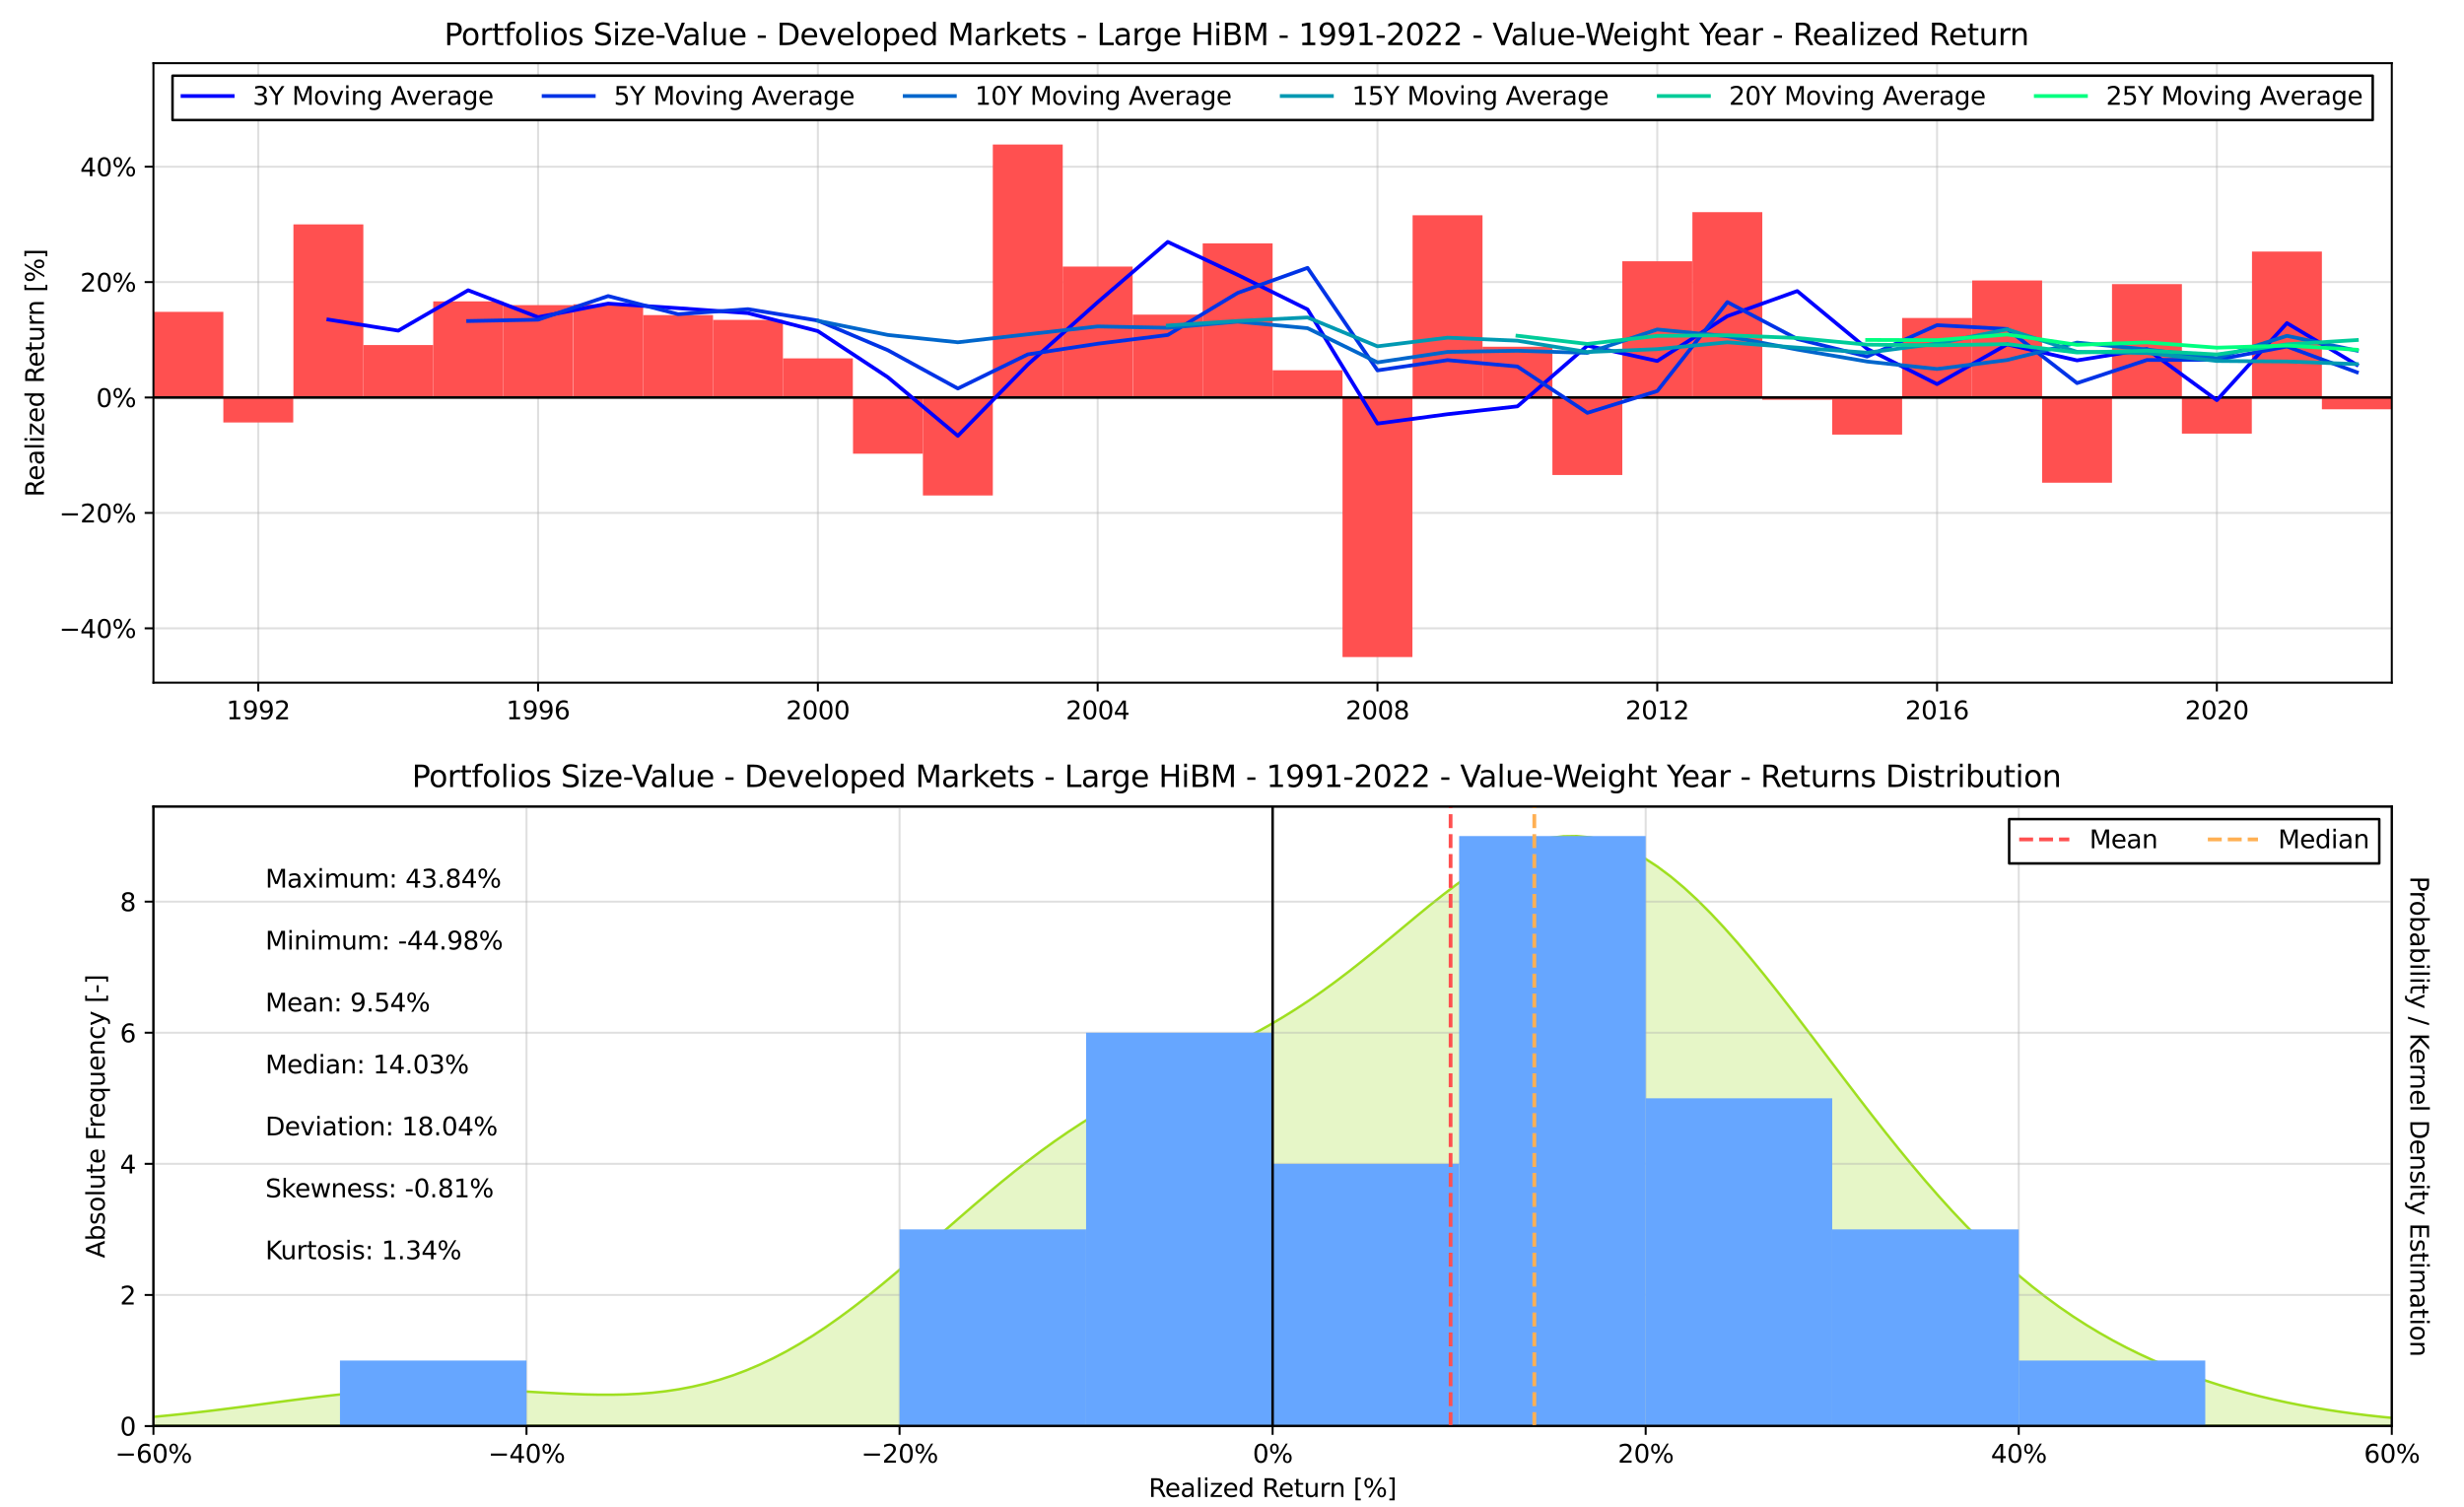 <?xml version="1.0" encoding="utf-8" standalone="no"?>
<!DOCTYPE svg PUBLIC "-//W3C//DTD SVG 1.1//EN"
  "http://www.w3.org/Graphics/SVG/1.1/DTD/svg11.dtd">
<svg xmlns:xlink="http://www.w3.org/1999/xlink" width="982.8pt" height="601.2pt" viewBox="0 0 982.8 601.2" xmlns="http://www.w3.org/2000/svg" version="1.1">
 <defs>
  <style type="text/css">*{stroke-linejoin: round; stroke-linecap: butt}</style>
 </defs>
 <g id="figure_1">
  <g id="patch_1">
   <path d="M 0 601.2 
L 982.8 601.2 
L 982.8 0 
L 0 0 
z
" style="fill: #ffffff"/>
  </g>
  <g id="axes_1">
   <g id="patch_2">
    <path d="M 61.2 272.291 
L 954 272.291 
L 954 25.2 
L 61.2 25.2 
z
" style="fill: #ffffff"/>
   </g>
   <g id="matplotlib.axis_1">
    <g id="xtick_1">
     <g id="line2d_1">
      <path d="M 103.021 272.291 
L 103.021 25.2 
" clip-path="url(#p4b808ad6cf)" style="fill: none; stroke: #b0b0b0; stroke-opacity: 0.4; stroke-width: 0.8; stroke-linecap: square"/>
     </g>
     <g id="line2d_2">
      <defs>
       <path id="ma1b733e8e1" d="M 0 0 
L 0 3.5 
" style="stroke: #000000; stroke-width: 0.8"/>
      </defs>
      <g>
       <use xlink:href="#ma1b733e8e1" x="103.021" y="272.291" style="stroke: #000000; stroke-width: 0.8"/>
      </g>
     </g>
     <g id="text_1">
      <!-- 1992 -->
      <g transform="translate(90.296 286.889) scale(0.1 -0.1)">
       <defs>
        <path id="DejaVuSans-31" d="M 794 531 
L 1825 531 
L 1825 4091 
L 703 3866 
L 703 4441 
L 1819 4666 
L 2450 4666 
L 2450 531 
L 3481 531 
L 3481 0 
L 794 0 
L 794 531 
z
" transform="scale(0.016)"/>
        <path id="DejaVuSans-39" d="M 703 97 
L 703 672 
Q 941 559 1184 500 
Q 1428 441 1663 441 
Q 2288 441 2617 861 
Q 2947 1281 2994 2138 
Q 2813 1869 2534 1725 
Q 2256 1581 1919 1581 
Q 1219 1581 811 2004 
Q 403 2428 403 3163 
Q 403 3881 828 4315 
Q 1253 4750 1959 4750 
Q 2769 4750 3195 4129 
Q 3622 3509 3622 2328 
Q 3622 1225 3098 567 
Q 2575 -91 1691 -91 
Q 1453 -91 1209 -44 
Q 966 3 703 97 
z
M 1959 2075 
Q 2384 2075 2632 2365 
Q 2881 2656 2881 3163 
Q 2881 3666 2632 3958 
Q 2384 4250 1959 4250 
Q 1534 4250 1286 3958 
Q 1038 3666 1038 3163 
Q 1038 2656 1286 2365 
Q 1534 2075 1959 2075 
z
" transform="scale(0.016)"/>
        <path id="DejaVuSans-32" d="M 1228 531 
L 3431 531 
L 3431 0 
L 469 0 
L 469 531 
Q 828 903 1448 1529 
Q 2069 2156 2228 2338 
Q 2531 2678 2651 2914 
Q 2772 3150 2772 3378 
Q 2772 3750 2511 3984 
Q 2250 4219 1831 4219 
Q 1534 4219 1204 4116 
Q 875 4013 500 3803 
L 500 4441 
Q 881 4594 1212 4672 
Q 1544 4750 1819 4750 
Q 2544 4750 2975 4387 
Q 3406 4025 3406 3419 
Q 3406 3131 3298 2873 
Q 3191 2616 2906 2266 
Q 2828 2175 2409 1742 
Q 1991 1309 1228 531 
z
" transform="scale(0.016)"/>
       </defs>
       <use xlink:href="#DejaVuSans-31"/>
       <use xlink:href="#DejaVuSans-39" x="63.623"/>
       <use xlink:href="#DejaVuSans-39" x="127.246"/>
       <use xlink:href="#DejaVuSans-32" x="190.869"/>
      </g>
     </g>
    </g>
    <g id="xtick_2">
     <g id="line2d_3">
      <path d="M 214.621 272.291 
L 214.621 25.2 
" clip-path="url(#p4b808ad6cf)" style="fill: none; stroke: #b0b0b0; stroke-opacity: 0.4; stroke-width: 0.8; stroke-linecap: square"/>
     </g>
     <g id="line2d_4">
      <g>
       <use xlink:href="#ma1b733e8e1" x="214.621" y="272.291" style="stroke: #000000; stroke-width: 0.8"/>
      </g>
     </g>
     <g id="text_2">
      <!-- 1996 -->
      <g transform="translate(201.896 286.889) scale(0.1 -0.1)">
       <defs>
        <path id="DejaVuSans-36" d="M 2113 2584 
Q 1688 2584 1439 2293 
Q 1191 2003 1191 1497 
Q 1191 994 1439 701 
Q 1688 409 2113 409 
Q 2538 409 2786 701 
Q 3034 994 3034 1497 
Q 3034 2003 2786 2293 
Q 2538 2584 2113 2584 
z
M 3366 4563 
L 3366 3988 
Q 3128 4100 2886 4159 
Q 2644 4219 2406 4219 
Q 1781 4219 1451 3797 
Q 1122 3375 1075 2522 
Q 1259 2794 1537 2939 
Q 1816 3084 2150 3084 
Q 2853 3084 3261 2657 
Q 3669 2231 3669 1497 
Q 3669 778 3244 343 
Q 2819 -91 2113 -91 
Q 1303 -91 875 529 
Q 447 1150 447 2328 
Q 447 3434 972 4092 
Q 1497 4750 2381 4750 
Q 2619 4750 2861 4703 
Q 3103 4656 3366 4563 
z
" transform="scale(0.016)"/>
       </defs>
       <use xlink:href="#DejaVuSans-31"/>
       <use xlink:href="#DejaVuSans-39" x="63.623"/>
       <use xlink:href="#DejaVuSans-39" x="127.246"/>
       <use xlink:href="#DejaVuSans-36" x="190.869"/>
      </g>
     </g>
    </g>
    <g id="xtick_3">
     <g id="line2d_5">
      <path d="M 326.221 272.291 
L 326.221 25.2 
" clip-path="url(#p4b808ad6cf)" style="fill: none; stroke: #b0b0b0; stroke-opacity: 0.4; stroke-width: 0.8; stroke-linecap: square"/>
     </g>
     <g id="line2d_6">
      <g>
       <use xlink:href="#ma1b733e8e1" x="326.221" y="272.291" style="stroke: #000000; stroke-width: 0.8"/>
      </g>
     </g>
     <g id="text_3">
      <!-- 2000 -->
      <g transform="translate(313.496 286.889) scale(0.1 -0.1)">
       <defs>
        <path id="DejaVuSans-30" d="M 2034 4250 
Q 1547 4250 1301 3770 
Q 1056 3291 1056 2328 
Q 1056 1369 1301 889 
Q 1547 409 2034 409 
Q 2525 409 2770 889 
Q 3016 1369 3016 2328 
Q 3016 3291 2770 3770 
Q 2525 4250 2034 4250 
z
M 2034 4750 
Q 2819 4750 3233 4129 
Q 3647 3509 3647 2328 
Q 3647 1150 3233 529 
Q 2819 -91 2034 -91 
Q 1250 -91 836 529 
Q 422 1150 422 2328 
Q 422 3509 836 4129 
Q 1250 4750 2034 4750 
z
" transform="scale(0.016)"/>
       </defs>
       <use xlink:href="#DejaVuSans-32"/>
       <use xlink:href="#DejaVuSans-30" x="63.623"/>
       <use xlink:href="#DejaVuSans-30" x="127.246"/>
       <use xlink:href="#DejaVuSans-30" x="190.869"/>
      </g>
     </g>
    </g>
    <g id="xtick_4">
     <g id="line2d_7">
      <path d="M 437.821 272.291 
L 437.821 25.2 
" clip-path="url(#p4b808ad6cf)" style="fill: none; stroke: #b0b0b0; stroke-opacity: 0.4; stroke-width: 0.8; stroke-linecap: square"/>
     </g>
     <g id="line2d_8">
      <g>
       <use xlink:href="#ma1b733e8e1" x="437.821" y="272.291" style="stroke: #000000; stroke-width: 0.8"/>
      </g>
     </g>
     <g id="text_4">
      <!-- 2004 -->
      <g transform="translate(425.096 286.889) scale(0.1 -0.1)">
       <defs>
        <path id="DejaVuSans-34" d="M 2419 4116 
L 825 1625 
L 2419 1625 
L 2419 4116 
z
M 2253 4666 
L 3047 4666 
L 3047 1625 
L 3713 1625 
L 3713 1100 
L 3047 1100 
L 3047 0 
L 2419 0 
L 2419 1100 
L 313 1100 
L 313 1709 
L 2253 4666 
z
" transform="scale(0.016)"/>
       </defs>
       <use xlink:href="#DejaVuSans-32"/>
       <use xlink:href="#DejaVuSans-30" x="63.623"/>
       <use xlink:href="#DejaVuSans-30" x="127.246"/>
       <use xlink:href="#DejaVuSans-34" x="190.869"/>
      </g>
     </g>
    </g>
    <g id="xtick_5">
     <g id="line2d_9">
      <path d="M 549.421 272.291 
L 549.421 25.2 
" clip-path="url(#p4b808ad6cf)" style="fill: none; stroke: #b0b0b0; stroke-opacity: 0.4; stroke-width: 0.8; stroke-linecap: square"/>
     </g>
     <g id="line2d_10">
      <g>
       <use xlink:href="#ma1b733e8e1" x="549.421" y="272.291" style="stroke: #000000; stroke-width: 0.8"/>
      </g>
     </g>
     <g id="text_5">
      <!-- 2008 -->
      <g transform="translate(536.696 286.889) scale(0.1 -0.1)">
       <defs>
        <path id="DejaVuSans-38" d="M 2034 2216 
Q 1584 2216 1326 1975 
Q 1069 1734 1069 1313 
Q 1069 891 1326 650 
Q 1584 409 2034 409 
Q 2484 409 2743 651 
Q 3003 894 3003 1313 
Q 3003 1734 2745 1975 
Q 2488 2216 2034 2216 
z
M 1403 2484 
Q 997 2584 770 2862 
Q 544 3141 544 3541 
Q 544 4100 942 4425 
Q 1341 4750 2034 4750 
Q 2731 4750 3128 4425 
Q 3525 4100 3525 3541 
Q 3525 3141 3298 2862 
Q 3072 2584 2669 2484 
Q 3125 2378 3379 2068 
Q 3634 1759 3634 1313 
Q 3634 634 3220 271 
Q 2806 -91 2034 -91 
Q 1263 -91 848 271 
Q 434 634 434 1313 
Q 434 1759 690 2068 
Q 947 2378 1403 2484 
z
M 1172 3481 
Q 1172 3119 1398 2916 
Q 1625 2713 2034 2713 
Q 2441 2713 2670 2916 
Q 2900 3119 2900 3481 
Q 2900 3844 2670 4047 
Q 2441 4250 2034 4250 
Q 1625 4250 1398 4047 
Q 1172 3844 1172 3481 
z
" transform="scale(0.016)"/>
       </defs>
       <use xlink:href="#DejaVuSans-32"/>
       <use xlink:href="#DejaVuSans-30" x="63.623"/>
       <use xlink:href="#DejaVuSans-30" x="127.246"/>
       <use xlink:href="#DejaVuSans-38" x="190.869"/>
      </g>
     </g>
    </g>
    <g id="xtick_6">
     <g id="line2d_11">
      <path d="M 661.021 272.291 
L 661.021 25.2 
" clip-path="url(#p4b808ad6cf)" style="fill: none; stroke: #b0b0b0; stroke-opacity: 0.4; stroke-width: 0.8; stroke-linecap: square"/>
     </g>
     <g id="line2d_12">
      <g>
       <use xlink:href="#ma1b733e8e1" x="661.021" y="272.291" style="stroke: #000000; stroke-width: 0.8"/>
      </g>
     </g>
     <g id="text_6">
      <!-- 2012 -->
      <g transform="translate(648.296 286.889) scale(0.1 -0.1)">
       <use xlink:href="#DejaVuSans-32"/>
       <use xlink:href="#DejaVuSans-30" x="63.623"/>
       <use xlink:href="#DejaVuSans-31" x="127.246"/>
       <use xlink:href="#DejaVuSans-32" x="190.869"/>
      </g>
     </g>
    </g>
    <g id="xtick_7">
     <g id="line2d_13">
      <path d="M 772.621 272.291 
L 772.621 25.2 
" clip-path="url(#p4b808ad6cf)" style="fill: none; stroke: #b0b0b0; stroke-opacity: 0.4; stroke-width: 0.8; stroke-linecap: square"/>
     </g>
     <g id="line2d_14">
      <g>
       <use xlink:href="#ma1b733e8e1" x="772.621" y="272.291" style="stroke: #000000; stroke-width: 0.8"/>
      </g>
     </g>
     <g id="text_7">
      <!-- 2016 -->
      <g transform="translate(759.896 286.889) scale(0.1 -0.1)">
       <use xlink:href="#DejaVuSans-32"/>
       <use xlink:href="#DejaVuSans-30" x="63.623"/>
       <use xlink:href="#DejaVuSans-31" x="127.246"/>
       <use xlink:href="#DejaVuSans-36" x="190.869"/>
      </g>
     </g>
    </g>
    <g id="xtick_8">
     <g id="line2d_15">
      <path d="M 884.221 272.291 
L 884.221 25.2 
" clip-path="url(#p4b808ad6cf)" style="fill: none; stroke: #b0b0b0; stroke-opacity: 0.4; stroke-width: 0.8; stroke-linecap: square"/>
     </g>
     <g id="line2d_16">
      <g>
       <use xlink:href="#ma1b733e8e1" x="884.221" y="272.291" style="stroke: #000000; stroke-width: 0.8"/>
      </g>
     </g>
     <g id="text_8">
      <!-- 2020 -->
      <g transform="translate(871.496 286.889) scale(0.1 -0.1)">
       <use xlink:href="#DejaVuSans-32"/>
       <use xlink:href="#DejaVuSans-30" x="63.623"/>
       <use xlink:href="#DejaVuSans-32" x="127.246"/>
       <use xlink:href="#DejaVuSans-30" x="190.869"/>
      </g>
     </g>
    </g>
   </g>
   <g id="matplotlib.axis_2">
    <g id="ytick_1">
     <g id="line2d_17">
      <path d="M 61.2 250.608 
L 954 250.608 
" clip-path="url(#p4b808ad6cf)" style="fill: none; stroke: #b0b0b0; stroke-opacity: 0.4; stroke-width: 0.8; stroke-linecap: square"/>
     </g>
     <g id="line2d_18">
      <defs>
       <path id="m5028e854fc" d="M 0 0 
L -3.5 0 
" style="stroke: #000000; stroke-width: 0.8"/>
      </defs>
      <g>
       <use xlink:href="#m5028e854fc" x="61.2" y="250.608" style="stroke: #000000; stroke-width: 0.8"/>
      </g>
     </g>
     <g id="text_9">
      <!-- −40% -->
      <g transform="translate(23.594 254.407) scale(0.1 -0.1)">
       <defs>
        <path id="DejaVuSans-2212" d="M 678 2272 
L 4684 2272 
L 4684 1741 
L 678 1741 
L 678 2272 
z
" transform="scale(0.016)"/>
        <path id="DejaVuSans-25" d="M 4653 2053 
Q 4381 2053 4226 1822 
Q 4072 1591 4072 1178 
Q 4072 772 4226 539 
Q 4381 306 4653 306 
Q 4919 306 5073 539 
Q 5228 772 5228 1178 
Q 5228 1588 5073 1820 
Q 4919 2053 4653 2053 
z
M 4653 2450 
Q 5147 2450 5437 2106 
Q 5728 1763 5728 1178 
Q 5728 594 5436 251 
Q 5144 -91 4653 -91 
Q 4153 -91 3862 251 
Q 3572 594 3572 1178 
Q 3572 1766 3864 2108 
Q 4156 2450 4653 2450 
z
M 1428 4353 
Q 1159 4353 1004 4120 
Q 850 3888 850 3481 
Q 850 3069 1003 2837 
Q 1156 2606 1428 2606 
Q 1700 2606 1854 2837 
Q 2009 3069 2009 3481 
Q 2009 3884 1853 4118 
Q 1697 4353 1428 4353 
z
M 4250 4750 
L 4750 4750 
L 1831 -91 
L 1331 -91 
L 4250 4750 
z
M 1428 4750 
Q 1922 4750 2215 4408 
Q 2509 4066 2509 3481 
Q 2509 2891 2217 2550 
Q 1925 2209 1428 2209 
Q 931 2209 642 2551 
Q 353 2894 353 3481 
Q 353 4063 643 4406 
Q 934 4750 1428 4750 
z
" transform="scale(0.016)"/>
       </defs>
       <use xlink:href="#DejaVuSans-2212"/>
       <use xlink:href="#DejaVuSans-34" x="83.789"/>
       <use xlink:href="#DejaVuSans-30" x="147.412"/>
       <use xlink:href="#DejaVuSans-25" x="211.035"/>
      </g>
     </g>
    </g>
    <g id="ytick_2">
     <g id="line2d_19">
      <path d="M 61.2 204.577 
L 954 204.577 
" clip-path="url(#p4b808ad6cf)" style="fill: none; stroke: #b0b0b0; stroke-opacity: 0.4; stroke-width: 0.8; stroke-linecap: square"/>
     </g>
     <g id="line2d_20">
      <g>
       <use xlink:href="#m5028e854fc" x="61.2" y="204.577" style="stroke: #000000; stroke-width: 0.8"/>
      </g>
     </g>
     <g id="text_10">
      <!-- −20% -->
      <g transform="translate(23.594 208.376) scale(0.1 -0.1)">
       <use xlink:href="#DejaVuSans-2212"/>
       <use xlink:href="#DejaVuSans-32" x="83.789"/>
       <use xlink:href="#DejaVuSans-30" x="147.412"/>
       <use xlink:href="#DejaVuSans-25" x="211.035"/>
      </g>
     </g>
    </g>
    <g id="ytick_3">
     <g id="line2d_21">
      <path d="M 61.2 158.546 
L 954 158.546 
" clip-path="url(#p4b808ad6cf)" style="fill: none; stroke: #b0b0b0; stroke-opacity: 0.4; stroke-width: 0.8; stroke-linecap: square"/>
     </g>
     <g id="line2d_22">
      <g>
       <use xlink:href="#m5028e854fc" x="61.2" y="158.546" style="stroke: #000000; stroke-width: 0.8"/>
      </g>
     </g>
     <g id="text_11">
      <!-- 0% -->
      <g transform="translate(38.336 162.345) scale(0.1 -0.1)">
       <use xlink:href="#DejaVuSans-30"/>
       <use xlink:href="#DejaVuSans-25" x="63.623"/>
      </g>
     </g>
    </g>
    <g id="ytick_4">
     <g id="line2d_23">
      <path d="M 61.2 112.515 
L 954 112.515 
" clip-path="url(#p4b808ad6cf)" style="fill: none; stroke: #b0b0b0; stroke-opacity: 0.4; stroke-width: 0.8; stroke-linecap: square"/>
     </g>
     <g id="line2d_24">
      <g>
       <use xlink:href="#m5028e854fc" x="61.2" y="112.515" style="stroke: #000000; stroke-width: 0.8"/>
      </g>
     </g>
     <g id="text_12">
      <!-- 20% -->
      <g transform="translate(31.973 116.314) scale(0.1 -0.1)">
       <use xlink:href="#DejaVuSans-32"/>
       <use xlink:href="#DejaVuSans-30" x="63.623"/>
       <use xlink:href="#DejaVuSans-25" x="127.246"/>
      </g>
     </g>
    </g>
    <g id="ytick_5">
     <g id="line2d_25">
      <path d="M 61.2 66.483 
L 954 66.483 
" clip-path="url(#p4b808ad6cf)" style="fill: none; stroke: #b0b0b0; stroke-opacity: 0.4; stroke-width: 0.8; stroke-linecap: square"/>
     </g>
     <g id="line2d_26">
      <g>
       <use xlink:href="#m5028e854fc" x="61.2" y="66.483" style="stroke: #000000; stroke-width: 0.8"/>
      </g>
     </g>
     <g id="text_13">
      <!-- 40% -->
      <g transform="translate(31.973 70.283) scale(0.1 -0.1)">
       <use xlink:href="#DejaVuSans-34"/>
       <use xlink:href="#DejaVuSans-30" x="63.623"/>
       <use xlink:href="#DejaVuSans-25" x="127.246"/>
      </g>
     </g>
    </g>
    <g id="text_14">
     <!-- Realized Return [%] -->
     <g transform="translate(17.514 198.21) rotate(-90) scale(0.1 -0.1)">
      <defs>
       <path id="DejaVuSans-52" d="M 2841 2188 
Q 3044 2119 3236 1894 
Q 3428 1669 3622 1275 
L 4263 0 
L 3584 0 
L 2988 1197 
Q 2756 1666 2539 1819 
Q 2322 1972 1947 1972 
L 1259 1972 
L 1259 0 
L 628 0 
L 628 4666 
L 2053 4666 
Q 2853 4666 3247 4331 
Q 3641 3997 3641 3322 
Q 3641 2881 3436 2590 
Q 3231 2300 2841 2188 
z
M 1259 4147 
L 1259 2491 
L 2053 2491 
Q 2509 2491 2742 2702 
Q 2975 2913 2975 3322 
Q 2975 3731 2742 3939 
Q 2509 4147 2053 4147 
L 1259 4147 
z
" transform="scale(0.016)"/>
       <path id="DejaVuSans-65" d="M 3597 1894 
L 3597 1613 
L 953 1613 
Q 991 1019 1311 708 
Q 1631 397 2203 397 
Q 2534 397 2845 478 
Q 3156 559 3463 722 
L 3463 178 
Q 3153 47 2828 -22 
Q 2503 -91 2169 -91 
Q 1331 -91 842 396 
Q 353 884 353 1716 
Q 353 2575 817 3079 
Q 1281 3584 2069 3584 
Q 2775 3584 3186 3129 
Q 3597 2675 3597 1894 
z
M 3022 2063 
Q 3016 2534 2758 2815 
Q 2500 3097 2075 3097 
Q 1594 3097 1305 2825 
Q 1016 2553 972 2059 
L 3022 2063 
z
" transform="scale(0.016)"/>
       <path id="DejaVuSans-61" d="M 2194 1759 
Q 1497 1759 1228 1600 
Q 959 1441 959 1056 
Q 959 750 1161 570 
Q 1363 391 1709 391 
Q 2188 391 2477 730 
Q 2766 1069 2766 1631 
L 2766 1759 
L 2194 1759 
z
M 3341 1997 
L 3341 0 
L 2766 0 
L 2766 531 
Q 2569 213 2275 61 
Q 1981 -91 1556 -91 
Q 1019 -91 701 211 
Q 384 513 384 1019 
Q 384 1609 779 1909 
Q 1175 2209 1959 2209 
L 2766 2209 
L 2766 2266 
Q 2766 2663 2505 2880 
Q 2244 3097 1772 3097 
Q 1472 3097 1187 3025 
Q 903 2953 641 2809 
L 641 3341 
Q 956 3463 1253 3523 
Q 1550 3584 1831 3584 
Q 2591 3584 2966 3190 
Q 3341 2797 3341 1997 
z
" transform="scale(0.016)"/>
       <path id="DejaVuSans-6c" d="M 603 4863 
L 1178 4863 
L 1178 0 
L 603 0 
L 603 4863 
z
" transform="scale(0.016)"/>
       <path id="DejaVuSans-69" d="M 603 3500 
L 1178 3500 
L 1178 0 
L 603 0 
L 603 3500 
z
M 603 4863 
L 1178 4863 
L 1178 4134 
L 603 4134 
L 603 4863 
z
" transform="scale(0.016)"/>
       <path id="DejaVuSans-7a" d="M 353 3500 
L 3084 3500 
L 3084 2975 
L 922 459 
L 3084 459 
L 3084 0 
L 275 0 
L 275 525 
L 2438 3041 
L 353 3041 
L 353 3500 
z
" transform="scale(0.016)"/>
       <path id="DejaVuSans-64" d="M 2906 2969 
L 2906 4863 
L 3481 4863 
L 3481 0 
L 2906 0 
L 2906 525 
Q 2725 213 2448 61 
Q 2172 -91 1784 -91 
Q 1150 -91 751 415 
Q 353 922 353 1747 
Q 353 2572 751 3078 
Q 1150 3584 1784 3584 
Q 2172 3584 2448 3432 
Q 2725 3281 2906 2969 
z
M 947 1747 
Q 947 1113 1208 752 
Q 1469 391 1925 391 
Q 2381 391 2643 752 
Q 2906 1113 2906 1747 
Q 2906 2381 2643 2742 
Q 2381 3103 1925 3103 
Q 1469 3103 1208 2742 
Q 947 2381 947 1747 
z
" transform="scale(0.016)"/>
       <path id="DejaVuSans-20" transform="scale(0.016)"/>
       <path id="DejaVuSans-74" d="M 1172 4494 
L 1172 3500 
L 2356 3500 
L 2356 3053 
L 1172 3053 
L 1172 1153 
Q 1172 725 1289 603 
Q 1406 481 1766 481 
L 2356 481 
L 2356 0 
L 1766 0 
Q 1100 0 847 248 
Q 594 497 594 1153 
L 594 3053 
L 172 3053 
L 172 3500 
L 594 3500 
L 594 4494 
L 1172 4494 
z
" transform="scale(0.016)"/>
       <path id="DejaVuSans-75" d="M 544 1381 
L 544 3500 
L 1119 3500 
L 1119 1403 
Q 1119 906 1312 657 
Q 1506 409 1894 409 
Q 2359 409 2629 706 
Q 2900 1003 2900 1516 
L 2900 3500 
L 3475 3500 
L 3475 0 
L 2900 0 
L 2900 538 
Q 2691 219 2414 64 
Q 2138 -91 1772 -91 
Q 1169 -91 856 284 
Q 544 659 544 1381 
z
M 1991 3584 
L 1991 3584 
z
" transform="scale(0.016)"/>
       <path id="DejaVuSans-72" d="M 2631 2963 
Q 2534 3019 2420 3045 
Q 2306 3072 2169 3072 
Q 1681 3072 1420 2755 
Q 1159 2438 1159 1844 
L 1159 0 
L 581 0 
L 581 3500 
L 1159 3500 
L 1159 2956 
Q 1341 3275 1631 3429 
Q 1922 3584 2338 3584 
Q 2397 3584 2469 3576 
Q 2541 3569 2628 3553 
L 2631 2963 
z
" transform="scale(0.016)"/>
       <path id="DejaVuSans-6e" d="M 3513 2113 
L 3513 0 
L 2938 0 
L 2938 2094 
Q 2938 2591 2744 2837 
Q 2550 3084 2163 3084 
Q 1697 3084 1428 2787 
Q 1159 2491 1159 1978 
L 1159 0 
L 581 0 
L 581 3500 
L 1159 3500 
L 1159 2956 
Q 1366 3272 1645 3428 
Q 1925 3584 2291 3584 
Q 2894 3584 3203 3211 
Q 3513 2838 3513 2113 
z
" transform="scale(0.016)"/>
       <path id="DejaVuSans-5b" d="M 550 4863 
L 1875 4863 
L 1875 4416 
L 1125 4416 
L 1125 -397 
L 1875 -397 
L 1875 -844 
L 550 -844 
L 550 4863 
z
" transform="scale(0.016)"/>
       <path id="DejaVuSans-5d" d="M 1947 4863 
L 1947 -844 
L 622 -844 
L 622 -397 
L 1369 -397 
L 1369 4416 
L 622 4416 
L 622 4863 
L 1947 4863 
z
" transform="scale(0.016)"/>
      </defs>
      <use xlink:href="#DejaVuSans-52"/>
      <use xlink:href="#DejaVuSans-65" x="64.982"/>
      <use xlink:href="#DejaVuSans-61" x="126.506"/>
      <use xlink:href="#DejaVuSans-6c" x="187.785"/>
      <use xlink:href="#DejaVuSans-69" x="215.568"/>
      <use xlink:href="#DejaVuSans-7a" x="243.352"/>
      <use xlink:href="#DejaVuSans-65" x="295.842"/>
      <use xlink:href="#DejaVuSans-64" x="357.365"/>
      <use xlink:href="#DejaVuSans-20" x="420.842"/>
      <use xlink:href="#DejaVuSans-52" x="452.629"/>
      <use xlink:href="#DejaVuSans-65" x="517.611"/>
      <use xlink:href="#DejaVuSans-74" x="579.135"/>
      <use xlink:href="#DejaVuSans-75" x="618.344"/>
      <use xlink:href="#DejaVuSans-72" x="681.723"/>
      <use xlink:href="#DejaVuSans-6e" x="721.086"/>
      <use xlink:href="#DejaVuSans-20" x="784.465"/>
      <use xlink:href="#DejaVuSans-5b" x="816.252"/>
      <use xlink:href="#DejaVuSans-25" x="855.266"/>
      <use xlink:href="#DejaVuSans-5d" x="950.285"/>
     </g>
    </g>
   </g>
   <g id="patch_3">
    <path d="M 61.2 158.546 
L 89.081 158.546 
L 89.081 124.391 
L 61.2 124.391 
z
" clip-path="url(#p4b808ad6cf)" style="fill: #ff5050"/>
   </g>
   <g id="patch_4">
    <path d="M 89.081 158.546 
L 116.962 158.546 
L 116.962 168.511 
L 89.081 168.511 
z
" clip-path="url(#p4b808ad6cf)" style="fill: #ff5050"/>
   </g>
   <g id="patch_5">
    <path d="M 117.038 158.546 
L 144.919 158.546 
L 144.919 89.499 
L 117.038 89.499 
z
" clip-path="url(#p4b808ad6cf)" style="fill: #ff5050"/>
   </g>
   <g id="patch_6">
    <path d="M 144.919 158.546 
L 172.8 158.546 
L 172.8 137.625 
L 144.919 137.625 
z
" clip-path="url(#p4b808ad6cf)" style="fill: #ff5050"/>
   </g>
   <g id="patch_7">
    <path d="M 172.8 158.546 
L 200.681 158.546 
L 200.681 120.202 
L 172.8 120.202 
z
" clip-path="url(#p4b808ad6cf)" style="fill: #ff5050"/>
   </g>
   <g id="patch_8">
    <path d="M 200.681 158.546 
L 228.562 158.546 
L 228.562 121.698 
L 200.681 121.698 
z
" clip-path="url(#p4b808ad6cf)" style="fill: #ff5050"/>
   </g>
   <g id="patch_9">
    <path d="M 228.638 158.546 
L 256.519 158.546 
L 256.519 121.376 
L 228.638 121.376 
z
" clip-path="url(#p4b808ad6cf)" style="fill: #ff5050"/>
   </g>
   <g id="patch_10">
    <path d="M 256.519 158.546 
L 284.4 158.546 
L 284.4 125.679 
L 256.519 125.679 
z
" clip-path="url(#p4b808ad6cf)" style="fill: #ff5050"/>
   </g>
   <g id="patch_11">
    <path d="M 284.4 158.546 
L 312.281 158.546 
L 312.281 127.59 
L 284.4 127.59 
z
" clip-path="url(#p4b808ad6cf)" style="fill: #ff5050"/>
   </g>
   <g id="patch_12">
    <path d="M 312.281 158.546 
L 340.162 158.546 
L 340.162 142.941 
L 312.281 142.941 
z
" clip-path="url(#p4b808ad6cf)" style="fill: #ff5050"/>
   </g>
   <g id="patch_13">
    <path d="M 340.238 158.546 
L 368.119 158.546 
L 368.119 180.963 
L 340.238 180.963 
z
" clip-path="url(#p4b808ad6cf)" style="fill: #ff5050"/>
   </g>
   <g id="patch_14">
    <path d="M 368.119 158.546 
L 396 158.546 
L 396 197.626 
L 368.119 197.626 
z
" clip-path="url(#p4b808ad6cf)" style="fill: #ff5050"/>
   </g>
   <g id="patch_15">
    <path d="M 396 158.546 
L 423.881 158.546 
L 423.881 57.645 
L 396 57.645 
z
" clip-path="url(#p4b808ad6cf)" style="fill: #ff5050"/>
   </g>
   <g id="patch_16">
    <path d="M 423.881 158.546 
L 451.762 158.546 
L 451.762 106.323 
L 423.881 106.323 
z
" clip-path="url(#p4b808ad6cf)" style="fill: #ff5050"/>
   </g>
   <g id="patch_17">
    <path d="M 451.838 158.546 
L 479.719 158.546 
L 479.719 125.495 
L 451.838 125.495 
z
" clip-path="url(#p4b808ad6cf)" style="fill: #ff5050"/>
   </g>
   <g id="patch_18">
    <path d="M 479.719 158.546 
L 507.6 158.546 
L 507.6 97.071 
L 479.719 97.071 
z
" clip-path="url(#p4b808ad6cf)" style="fill: #ff5050"/>
   </g>
   <g id="patch_19">
    <path d="M 507.6 158.546 
L 535.481 158.546 
L 535.481 147.682 
L 507.6 147.682 
z
" clip-path="url(#p4b808ad6cf)" style="fill: #ff5050"/>
   </g>
   <g id="patch_20">
    <path d="M 535.481 158.546 
L 563.362 158.546 
L 563.362 262.07 
L 535.481 262.07 
z
" clip-path="url(#p4b808ad6cf)" style="fill: #ff5050"/>
   </g>
   <g id="patch_21">
    <path d="M 563.438 158.546 
L 591.319 158.546 
L 591.319 85.863 
L 563.438 85.863 
z
" clip-path="url(#p4b808ad6cf)" style="fill: #ff5050"/>
   </g>
   <g id="patch_22">
    <path d="M 591.319 158.546 
L 619.2 158.546 
L 619.2 138.292 
L 591.319 138.292 
z
" clip-path="url(#p4b808ad6cf)" style="fill: #ff5050"/>
   </g>
   <g id="patch_23">
    <path d="M 619.2 158.546 
L 647.081 158.546 
L 647.081 189.456 
L 619.2 189.456 
z
" clip-path="url(#p4b808ad6cf)" style="fill: #ff5050"/>
   </g>
   <g id="patch_24">
    <path d="M 647.081 158.546 
L 674.962 158.546 
L 674.962 104.206 
L 647.081 104.206 
z
" clip-path="url(#p4b808ad6cf)" style="fill: #ff5050"/>
   </g>
   <g id="patch_25">
    <path d="M 675.038 158.546 
L 702.919 158.546 
L 702.919 84.62 
L 675.038 84.62 
z
" clip-path="url(#p4b808ad6cf)" style="fill: #ff5050"/>
   </g>
   <g id="patch_26">
    <path d="M 702.919 158.546 
L 730.8 158.546 
L 730.8 159.443 
L 702.919 159.443 
z
" clip-path="url(#p4b808ad6cf)" style="fill: #ff5050"/>
   </g>
   <g id="patch_27">
    <path d="M 730.8 158.546 
L 758.681 158.546 
L 758.681 173.345 
L 730.8 173.345 
z
" clip-path="url(#p4b808ad6cf)" style="fill: #ff5050"/>
   </g>
   <g id="patch_28">
    <path d="M 758.681 158.546 
L 786.562 158.546 
L 786.562 126.83 
L 758.681 126.83 
z
" clip-path="url(#p4b808ad6cf)" style="fill: #ff5050"/>
   </g>
   <g id="patch_29">
    <path d="M 786.638 158.546 
L 814.519 158.546 
L 814.519 111.87 
L 786.638 111.87 
z
" clip-path="url(#p4b808ad6cf)" style="fill: #ff5050"/>
   </g>
   <g id="patch_30">
    <path d="M 814.519 158.546 
L 842.4 158.546 
L 842.4 192.54 
L 814.519 192.54 
z
" clip-path="url(#p4b808ad6cf)" style="fill: #ff5050"/>
   </g>
   <g id="patch_31">
    <path d="M 842.4 158.546 
L 870.281 158.546 
L 870.281 113.32 
L 842.4 113.32 
z
" clip-path="url(#p4b808ad6cf)" style="fill: #ff5050"/>
   </g>
   <g id="patch_32">
    <path d="M 870.281 158.546 
L 898.162 158.546 
L 898.162 172.953 
L 870.281 172.953 
z
" clip-path="url(#p4b808ad6cf)" style="fill: #ff5050"/>
   </g>
   <g id="patch_33">
    <path d="M 898.238 158.546 
L 926.119 158.546 
L 926.119 100.339 
L 898.238 100.339 
z
" clip-path="url(#p4b808ad6cf)" style="fill: #ff5050"/>
   </g>
   <g id="patch_34">
    <path d="M 926.119 158.546 
L 954 158.546 
L 954 163.241 
L 926.119 163.241 
z
" clip-path="url(#p4b808ad6cf)" style="fill: #ff5050"/>
   </g>
   <g id="line2d_27">
    <path d="M 61.2 158.546 
L 954 158.546 
" clip-path="url(#p4b808ad6cf)" style="fill: none; stroke: #000000; stroke-linecap: square"/>
   </g>
   <g id="line2d_28">
    <path d="M 130.979 127.467 
L 158.86 131.878 
L 186.74 115.775 
L 214.621 126.508 
L 242.579 121.092 
L 270.46 122.918 
L 298.34 124.882 
L 326.221 132.07 
L 354.179 150.498 
L 382.06 173.843 
L 409.94 145.411 
L 437.821 120.532 
L 465.779 96.488 
L 493.66 109.63 
L 521.54 123.416 
L 549.421 168.941 
L 577.379 165.205 
L 605.26 162.075 
L 633.14 137.87 
L 661.021 143.985 
L 688.979 126.094 
L 716.86 116.09 
L 744.74 139.136 
L 772.621 153.206 
L 800.579 137.348 
L 828.46 143.747 
L 856.34 139.243 
L 884.221 159.604 
L 912.179 128.871 
L 940.06 145.511 
" clip-path="url(#p4b808ad6cf)" style="fill: none; stroke: #0000ff; stroke-width: 1.5; stroke-linecap: square"/>
   </g>
   <g id="line2d_29">
    <path d="M 186.74 128.045 
L 214.621 127.507 
L 242.579 118.08 
L 270.46 125.316 
L 298.34 123.309 
L 326.221 127.857 
L 354.179 139.71 
L 382.06 154.96 
L 409.94 141.353 
L 437.821 137.1 
L 465.779 133.611 
L 493.66 116.832 
L 521.54 106.844 
L 549.421 147.728 
L 577.379 143.636 
L 605.26 146.196 
L 633.14 164.672 
L 661.021 155.977 
L 688.979 120.487 
L 716.86 135.203 
L 744.74 142.214 
L 772.621 129.689 
L 800.579 131.222 
L 828.46 152.806 
L 856.34 143.581 
L 884.221 143.503 
L 912.179 138.205 
L 940.06 148.479 
" clip-path="url(#p4b808ad6cf)" style="fill: none; stroke: #0033e6; stroke-width: 1.5; stroke-linecap: square"/>
   </g>
   <g id="line2d_30">
    <path d="M 326.221 127.951 
L 354.179 133.608 
L 382.06 136.52 
L 409.94 133.334 
L 437.821 130.204 
L 465.779 130.734 
L 493.66 128.271 
L 521.54 130.902 
L 549.421 144.541 
L 577.379 140.368 
L 605.26 139.903 
L 633.14 140.752 
L 661.021 131.41 
L 688.979 134.108 
L 716.86 139.42 
L 744.74 144.205 
L 772.621 147.181 
L 800.579 143.599 
L 828.46 136.646 
L 856.34 139.392 
L 884.221 142.858 
L 912.179 133.947 
L 940.06 139.85 
" clip-path="url(#p4b808ad6cf)" style="fill: none; stroke: #0066cc; stroke-width: 1.5; stroke-linecap: square"/>
   </g>
   <g id="line2d_31">
    <path d="M 465.779 129.838 
L 493.66 128.016 
L 521.54 126.628 
L 549.421 138.132 
L 577.379 134.682 
L 605.26 135.888 
L 633.14 140.405 
L 661.021 139.26 
L 688.979 136.523 
L 716.86 138.646 
L 744.74 140.673 
L 772.621 137.065 
L 800.579 131.347 
L 828.46 140.34 
L 856.34 140.807 
L 884.221 143.971 
L 912.179 144.189 
L 940.06 145.226 
" clip-path="url(#p4b808ad6cf)" style="fill: none; stroke: #0099b2; stroke-width: 1.5; stroke-linecap: square"/>
   </g>
   <g id="line2d_32">
    <path d="M 605.26 133.927 
L 633.14 137.18 
L 661.021 133.965 
L 688.979 133.721 
L 716.86 134.812 
L 744.74 137.469 
L 772.621 137.726 
L 800.579 137.251 
L 828.46 140.594 
L 856.34 139.88 
L 884.221 141.381 
L 912.179 137.35 
L 940.06 135.63 
" clip-path="url(#p4b808ad6cf)" style="fill: none; stroke: #00cc99; stroke-width: 1.5; stroke-linecap: square"/>
   </g>
   <g id="line2d_33">
    <path d="M 744.74 135.584 
L 772.621 135.682 
L 800.579 133.416 
L 828.46 137.538 
L 856.34 136.566 
L 884.221 138.676 
L 912.179 137.822 
L 940.06 139.496 
" clip-path="url(#p4b808ad6cf)" style="fill: none; stroke: #00ff80; stroke-width: 1.5; stroke-linecap: square"/>
   </g>
   <g id="patch_35">
    <path d="M 61.2 272.291 
L 61.2 25.2 
" style="fill: none; stroke: #000000; stroke-width: 0.8; stroke-linejoin: miter; stroke-linecap: square"/>
   </g>
   <g id="patch_36">
    <path d="M 954 272.291 
L 954 25.2 
" style="fill: none; stroke: #000000; stroke-width: 0.8; stroke-linejoin: miter; stroke-linecap: square"/>
   </g>
   <g id="patch_37">
    <path d="M 61.2 272.291 
L 954 272.291 
" style="fill: none; stroke: #000000; stroke-width: 0.8; stroke-linejoin: miter; stroke-linecap: square"/>
   </g>
   <g id="patch_38">
    <path d="M 61.2 25.2 
L 954 25.2 
" style="fill: none; stroke: #000000; stroke-width: 0.8; stroke-linejoin: miter; stroke-linecap: square"/>
   </g>
   <g id="text_15">
    <!-- Portfolios Size-Value - Developed Markets - Large HiBM - 1991-2022 - Value-Weight Year - Realized Return -->
    <g transform="translate(177.182 18) scale(0.12 -0.12)">
     <defs>
      <path id="DejaVuSans-50" d="M 1259 4147 
L 1259 2394 
L 2053 2394 
Q 2494 2394 2734 2622 
Q 2975 2850 2975 3272 
Q 2975 3691 2734 3919 
Q 2494 4147 2053 4147 
L 1259 4147 
z
M 628 4666 
L 2053 4666 
Q 2838 4666 3239 4311 
Q 3641 3956 3641 3272 
Q 3641 2581 3239 2228 
Q 2838 1875 2053 1875 
L 1259 1875 
L 1259 0 
L 628 0 
L 628 4666 
z
" transform="scale(0.016)"/>
      <path id="DejaVuSans-6f" d="M 1959 3097 
Q 1497 3097 1228 2736 
Q 959 2375 959 1747 
Q 959 1119 1226 758 
Q 1494 397 1959 397 
Q 2419 397 2687 759 
Q 2956 1122 2956 1747 
Q 2956 2369 2687 2733 
Q 2419 3097 1959 3097 
z
M 1959 3584 
Q 2709 3584 3137 3096 
Q 3566 2609 3566 1747 
Q 3566 888 3137 398 
Q 2709 -91 1959 -91 
Q 1206 -91 779 398 
Q 353 888 353 1747 
Q 353 2609 779 3096 
Q 1206 3584 1959 3584 
z
" transform="scale(0.016)"/>
      <path id="DejaVuSans-66" d="M 2375 4863 
L 2375 4384 
L 1825 4384 
Q 1516 4384 1395 4259 
Q 1275 4134 1275 3809 
L 1275 3500 
L 2222 3500 
L 2222 3053 
L 1275 3053 
L 1275 0 
L 697 0 
L 697 3053 
L 147 3053 
L 147 3500 
L 697 3500 
L 697 3744 
Q 697 4328 969 4595 
Q 1241 4863 1831 4863 
L 2375 4863 
z
" transform="scale(0.016)"/>
      <path id="DejaVuSans-73" d="M 2834 3397 
L 2834 2853 
Q 2591 2978 2328 3040 
Q 2066 3103 1784 3103 
Q 1356 3103 1142 2972 
Q 928 2841 928 2578 
Q 928 2378 1081 2264 
Q 1234 2150 1697 2047 
L 1894 2003 
Q 2506 1872 2764 1633 
Q 3022 1394 3022 966 
Q 3022 478 2636 193 
Q 2250 -91 1575 -91 
Q 1294 -91 989 -36 
Q 684 19 347 128 
L 347 722 
Q 666 556 975 473 
Q 1284 391 1588 391 
Q 1994 391 2212 530 
Q 2431 669 2431 922 
Q 2431 1156 2273 1281 
Q 2116 1406 1581 1522 
L 1381 1569 
Q 847 1681 609 1914 
Q 372 2147 372 2553 
Q 372 3047 722 3315 
Q 1072 3584 1716 3584 
Q 2034 3584 2315 3537 
Q 2597 3491 2834 3397 
z
" transform="scale(0.016)"/>
      <path id="DejaVuSans-53" d="M 3425 4513 
L 3425 3897 
Q 3066 4069 2747 4153 
Q 2428 4238 2131 4238 
Q 1616 4238 1336 4038 
Q 1056 3838 1056 3469 
Q 1056 3159 1242 3001 
Q 1428 2844 1947 2747 
L 2328 2669 
Q 3034 2534 3370 2195 
Q 3706 1856 3706 1288 
Q 3706 609 3251 259 
Q 2797 -91 1919 -91 
Q 1588 -91 1214 -16 
Q 841 59 441 206 
L 441 856 
Q 825 641 1194 531 
Q 1563 422 1919 422 
Q 2459 422 2753 634 
Q 3047 847 3047 1241 
Q 3047 1584 2836 1778 
Q 2625 1972 2144 2069 
L 1759 2144 
Q 1053 2284 737 2584 
Q 422 2884 422 3419 
Q 422 4038 858 4394 
Q 1294 4750 2059 4750 
Q 2388 4750 2728 4690 
Q 3069 4631 3425 4513 
z
" transform="scale(0.016)"/>
      <path id="DejaVuSans-2d" d="M 313 2009 
L 1997 2009 
L 1997 1497 
L 313 1497 
L 313 2009 
z
" transform="scale(0.016)"/>
      <path id="DejaVuSans-56" d="M 1831 0 
L 50 4666 
L 709 4666 
L 2188 738 
L 3669 4666 
L 4325 4666 
L 2547 0 
L 1831 0 
z
" transform="scale(0.016)"/>
      <path id="DejaVuSans-44" d="M 1259 4147 
L 1259 519 
L 2022 519 
Q 2988 519 3436 956 
Q 3884 1394 3884 2338 
Q 3884 3275 3436 3711 
Q 2988 4147 2022 4147 
L 1259 4147 
z
M 628 4666 
L 1925 4666 
Q 3281 4666 3915 4102 
Q 4550 3538 4550 2338 
Q 4550 1131 3912 565 
Q 3275 0 1925 0 
L 628 0 
L 628 4666 
z
" transform="scale(0.016)"/>
      <path id="DejaVuSans-76" d="M 191 3500 
L 800 3500 
L 1894 563 
L 2988 3500 
L 3597 3500 
L 2284 0 
L 1503 0 
L 191 3500 
z
" transform="scale(0.016)"/>
      <path id="DejaVuSans-70" d="M 1159 525 
L 1159 -1331 
L 581 -1331 
L 581 3500 
L 1159 3500 
L 1159 2969 
Q 1341 3281 1617 3432 
Q 1894 3584 2278 3584 
Q 2916 3584 3314 3078 
Q 3713 2572 3713 1747 
Q 3713 922 3314 415 
Q 2916 -91 2278 -91 
Q 1894 -91 1617 61 
Q 1341 213 1159 525 
z
M 3116 1747 
Q 3116 2381 2855 2742 
Q 2594 3103 2138 3103 
Q 1681 3103 1420 2742 
Q 1159 2381 1159 1747 
Q 1159 1113 1420 752 
Q 1681 391 2138 391 
Q 2594 391 2855 752 
Q 3116 1113 3116 1747 
z
" transform="scale(0.016)"/>
      <path id="DejaVuSans-4d" d="M 628 4666 
L 1569 4666 
L 2759 1491 
L 3956 4666 
L 4897 4666 
L 4897 0 
L 4281 0 
L 4281 4097 
L 3078 897 
L 2444 897 
L 1241 4097 
L 1241 0 
L 628 0 
L 628 4666 
z
" transform="scale(0.016)"/>
      <path id="DejaVuSans-6b" d="M 581 4863 
L 1159 4863 
L 1159 1991 
L 2875 3500 
L 3609 3500 
L 1753 1863 
L 3688 0 
L 2938 0 
L 1159 1709 
L 1159 0 
L 581 0 
L 581 4863 
z
" transform="scale(0.016)"/>
      <path id="DejaVuSans-4c" d="M 628 4666 
L 1259 4666 
L 1259 531 
L 3531 531 
L 3531 0 
L 628 0 
L 628 4666 
z
" transform="scale(0.016)"/>
      <path id="DejaVuSans-67" d="M 2906 1791 
Q 2906 2416 2648 2759 
Q 2391 3103 1925 3103 
Q 1463 3103 1205 2759 
Q 947 2416 947 1791 
Q 947 1169 1205 825 
Q 1463 481 1925 481 
Q 2391 481 2648 825 
Q 2906 1169 2906 1791 
z
M 3481 434 
Q 3481 -459 3084 -895 
Q 2688 -1331 1869 -1331 
Q 1566 -1331 1297 -1286 
Q 1028 -1241 775 -1147 
L 775 -588 
Q 1028 -725 1275 -790 
Q 1522 -856 1778 -856 
Q 2344 -856 2625 -561 
Q 2906 -266 2906 331 
L 2906 616 
Q 2728 306 2450 153 
Q 2172 0 1784 0 
Q 1141 0 747 490 
Q 353 981 353 1791 
Q 353 2603 747 3093 
Q 1141 3584 1784 3584 
Q 2172 3584 2450 3431 
Q 2728 3278 2906 2969 
L 2906 3500 
L 3481 3500 
L 3481 434 
z
" transform="scale(0.016)"/>
      <path id="DejaVuSans-48" d="M 628 4666 
L 1259 4666 
L 1259 2753 
L 3553 2753 
L 3553 4666 
L 4184 4666 
L 4184 0 
L 3553 0 
L 3553 2222 
L 1259 2222 
L 1259 0 
L 628 0 
L 628 4666 
z
" transform="scale(0.016)"/>
      <path id="DejaVuSans-42" d="M 1259 2228 
L 1259 519 
L 2272 519 
Q 2781 519 3026 730 
Q 3272 941 3272 1375 
Q 3272 1813 3026 2020 
Q 2781 2228 2272 2228 
L 1259 2228 
z
M 1259 4147 
L 1259 2741 
L 2194 2741 
Q 2656 2741 2882 2914 
Q 3109 3088 3109 3444 
Q 3109 3797 2882 3972 
Q 2656 4147 2194 4147 
L 1259 4147 
z
M 628 4666 
L 2241 4666 
Q 2963 4666 3353 4366 
Q 3744 4066 3744 3513 
Q 3744 3084 3544 2831 
Q 3344 2578 2956 2516 
Q 3422 2416 3680 2098 
Q 3938 1781 3938 1306 
Q 3938 681 3513 340 
Q 3088 0 2303 0 
L 628 0 
L 628 4666 
z
" transform="scale(0.016)"/>
      <path id="DejaVuSans-57" d="M 213 4666 
L 850 4666 
L 1831 722 
L 2809 4666 
L 3519 4666 
L 4500 722 
L 5478 4666 
L 6119 4666 
L 4947 0 
L 4153 0 
L 3169 4050 
L 2175 0 
L 1381 0 
L 213 4666 
z
" transform="scale(0.016)"/>
      <path id="DejaVuSans-68" d="M 3513 2113 
L 3513 0 
L 2938 0 
L 2938 2094 
Q 2938 2591 2744 2837 
Q 2550 3084 2163 3084 
Q 1697 3084 1428 2787 
Q 1159 2491 1159 1978 
L 1159 0 
L 581 0 
L 581 4863 
L 1159 4863 
L 1159 2956 
Q 1366 3272 1645 3428 
Q 1925 3584 2291 3584 
Q 2894 3584 3203 3211 
Q 3513 2838 3513 2113 
z
" transform="scale(0.016)"/>
      <path id="DejaVuSans-59" d="M -13 4666 
L 666 4666 
L 1959 2747 
L 3244 4666 
L 3922 4666 
L 2272 2222 
L 2272 0 
L 1638 0 
L 1638 2222 
L -13 4666 
z
" transform="scale(0.016)"/>
     </defs>
     <use xlink:href="#DejaVuSans-50"/>
     <use xlink:href="#DejaVuSans-6f" x="56.678"/>
     <use xlink:href="#DejaVuSans-72" x="117.859"/>
     <use xlink:href="#DejaVuSans-74" x="158.973"/>
     <use xlink:href="#DejaVuSans-66" x="198.182"/>
     <use xlink:href="#DejaVuSans-6f" x="233.387"/>
     <use xlink:href="#DejaVuSans-6c" x="294.568"/>
     <use xlink:href="#DejaVuSans-69" x="322.352"/>
     <use xlink:href="#DejaVuSans-6f" x="350.135"/>
     <use xlink:href="#DejaVuSans-73" x="411.316"/>
     <use xlink:href="#DejaVuSans-20" x="463.416"/>
     <use xlink:href="#DejaVuSans-53" x="495.203"/>
     <use xlink:href="#DejaVuSans-69" x="558.68"/>
     <use xlink:href="#DejaVuSans-7a" x="586.463"/>
     <use xlink:href="#DejaVuSans-65" x="638.953"/>
     <use xlink:href="#DejaVuSans-2d" x="700.477"/>
     <use xlink:href="#DejaVuSans-56" x="730.686"/>
     <use xlink:href="#DejaVuSans-61" x="791.344"/>
     <use xlink:href="#DejaVuSans-6c" x="852.623"/>
     <use xlink:href="#DejaVuSans-75" x="880.406"/>
     <use xlink:href="#DejaVuSans-65" x="943.785"/>
     <use xlink:href="#DejaVuSans-20" x="1005.309"/>
     <use xlink:href="#DejaVuSans-2d" x="1037.096"/>
     <use xlink:href="#DejaVuSans-20" x="1073.18"/>
     <use xlink:href="#DejaVuSans-44" x="1104.967"/>
     <use xlink:href="#DejaVuSans-65" x="1181.969"/>
     <use xlink:href="#DejaVuSans-76" x="1243.492"/>
     <use xlink:href="#DejaVuSans-65" x="1302.672"/>
     <use xlink:href="#DejaVuSans-6c" x="1364.195"/>
     <use xlink:href="#DejaVuSans-6f" x="1391.979"/>
     <use xlink:href="#DejaVuSans-70" x="1453.16"/>
     <use xlink:href="#DejaVuSans-65" x="1516.637"/>
     <use xlink:href="#DejaVuSans-64" x="1578.16"/>
     <use xlink:href="#DejaVuSans-20" x="1641.637"/>
     <use xlink:href="#DejaVuSans-4d" x="1673.424"/>
     <use xlink:href="#DejaVuSans-61" x="1759.703"/>
     <use xlink:href="#DejaVuSans-72" x="1820.982"/>
     <use xlink:href="#DejaVuSans-6b" x="1862.096"/>
     <use xlink:href="#DejaVuSans-65" x="1916.381"/>
     <use xlink:href="#DejaVuSans-74" x="1977.904"/>
     <use xlink:href="#DejaVuSans-73" x="2017.113"/>
     <use xlink:href="#DejaVuSans-20" x="2069.213"/>
     <use xlink:href="#DejaVuSans-2d" x="2101"/>
     <use xlink:href="#DejaVuSans-20" x="2137.084"/>
     <use xlink:href="#DejaVuSans-4c" x="2168.871"/>
     <use xlink:href="#DejaVuSans-61" x="2224.584"/>
     <use xlink:href="#DejaVuSans-72" x="2285.863"/>
     <use xlink:href="#DejaVuSans-67" x="2325.227"/>
     <use xlink:href="#DejaVuSans-65" x="2388.703"/>
     <use xlink:href="#DejaVuSans-20" x="2450.227"/>
     <use xlink:href="#DejaVuSans-48" x="2482.014"/>
     <use xlink:href="#DejaVuSans-69" x="2557.209"/>
     <use xlink:href="#DejaVuSans-42" x="2584.992"/>
     <use xlink:href="#DejaVuSans-4d" x="2653.596"/>
     <use xlink:href="#DejaVuSans-20" x="2739.875"/>
     <use xlink:href="#DejaVuSans-2d" x="2771.662"/>
     <use xlink:href="#DejaVuSans-20" x="2807.746"/>
     <use xlink:href="#DejaVuSans-31" x="2839.533"/>
     <use xlink:href="#DejaVuSans-39" x="2903.156"/>
     <use xlink:href="#DejaVuSans-39" x="2966.779"/>
     <use xlink:href="#DejaVuSans-31" x="3030.402"/>
     <use xlink:href="#DejaVuSans-2d" x="3094.025"/>
     <use xlink:href="#DejaVuSans-32" x="3130.109"/>
     <use xlink:href="#DejaVuSans-30" x="3193.732"/>
     <use xlink:href="#DejaVuSans-32" x="3257.355"/>
     <use xlink:href="#DejaVuSans-32" x="3320.979"/>
     <use xlink:href="#DejaVuSans-20" x="3384.602"/>
     <use xlink:href="#DejaVuSans-2d" x="3416.389"/>
     <use xlink:href="#DejaVuSans-20" x="3452.473"/>
     <use xlink:href="#DejaVuSans-56" x="3484.26"/>
     <use xlink:href="#DejaVuSans-61" x="3544.918"/>
     <use xlink:href="#DejaVuSans-6c" x="3606.197"/>
     <use xlink:href="#DejaVuSans-75" x="3633.98"/>
     <use xlink:href="#DejaVuSans-65" x="3697.359"/>
     <use xlink:href="#DejaVuSans-2d" x="3758.883"/>
     <use xlink:href="#DejaVuSans-57" x="3790.967"/>
     <use xlink:href="#DejaVuSans-65" x="3883.969"/>
     <use xlink:href="#DejaVuSans-69" x="3945.492"/>
     <use xlink:href="#DejaVuSans-67" x="3973.275"/>
     <use xlink:href="#DejaVuSans-68" x="4036.752"/>
     <use xlink:href="#DejaVuSans-74" x="4100.131"/>
     <use xlink:href="#DejaVuSans-20" x="4139.34"/>
     <use xlink:href="#DejaVuSans-59" x="4171.127"/>
     <use xlink:href="#DejaVuSans-65" x="4218.961"/>
     <use xlink:href="#DejaVuSans-61" x="4280.484"/>
     <use xlink:href="#DejaVuSans-72" x="4341.764"/>
     <use xlink:href="#DejaVuSans-20" x="4382.877"/>
     <use xlink:href="#DejaVuSans-2d" x="4414.664"/>
     <use xlink:href="#DejaVuSans-20" x="4450.748"/>
     <use xlink:href="#DejaVuSans-52" x="4482.535"/>
     <use xlink:href="#DejaVuSans-65" x="4547.518"/>
     <use xlink:href="#DejaVuSans-61" x="4609.041"/>
     <use xlink:href="#DejaVuSans-6c" x="4670.32"/>
     <use xlink:href="#DejaVuSans-69" x="4698.104"/>
     <use xlink:href="#DejaVuSans-7a" x="4725.887"/>
     <use xlink:href="#DejaVuSans-65" x="4778.377"/>
     <use xlink:href="#DejaVuSans-64" x="4839.9"/>
     <use xlink:href="#DejaVuSans-20" x="4903.377"/>
     <use xlink:href="#DejaVuSans-52" x="4935.164"/>
     <use xlink:href="#DejaVuSans-65" x="5000.146"/>
     <use xlink:href="#DejaVuSans-74" x="5061.67"/>
     <use xlink:href="#DejaVuSans-75" x="5100.879"/>
     <use xlink:href="#DejaVuSans-72" x="5164.258"/>
     <use xlink:href="#DejaVuSans-6e" x="5203.621"/>
    </g>
   </g>
   <g id="legend_1">
    <g id="patch_39">
     <path d="M 68.809 47.878 
L 946.391 47.878 
L 946.391 30.2 
L 68.809 30.2 
z
" style="fill: #ffffff; stroke: #000000; stroke-linejoin: miter"/>
    </g>
    <g id="line2d_34">
     <path d="M 72.809 38.298 
L 82.809 38.298 
L 92.809 38.298 
" style="fill: none; stroke: #0000ff; stroke-width: 1.5; stroke-linecap: square"/>
    </g>
    <g id="text_16">
     <!-- 3Y Moving Average -->
     <g transform="translate(100.809 41.798) scale(0.1 -0.1)">
      <defs>
       <path id="DejaVuSans-33" d="M 2597 2516 
Q 3050 2419 3304 2112 
Q 3559 1806 3559 1356 
Q 3559 666 3084 287 
Q 2609 -91 1734 -91 
Q 1441 -91 1130 -33 
Q 819 25 488 141 
L 488 750 
Q 750 597 1062 519 
Q 1375 441 1716 441 
Q 2309 441 2620 675 
Q 2931 909 2931 1356 
Q 2931 1769 2642 2001 
Q 2353 2234 1838 2234 
L 1294 2234 
L 1294 2753 
L 1863 2753 
Q 2328 2753 2575 2939 
Q 2822 3125 2822 3475 
Q 2822 3834 2567 4026 
Q 2313 4219 1838 4219 
Q 1578 4219 1281 4162 
Q 984 4106 628 3988 
L 628 4550 
Q 988 4650 1302 4700 
Q 1616 4750 1894 4750 
Q 2613 4750 3031 4423 
Q 3450 4097 3450 3541 
Q 3450 3153 3228 2886 
Q 3006 2619 2597 2516 
z
" transform="scale(0.016)"/>
       <path id="DejaVuSans-41" d="M 2188 4044 
L 1331 1722 
L 3047 1722 
L 2188 4044 
z
M 1831 4666 
L 2547 4666 
L 4325 0 
L 3669 0 
L 3244 1197 
L 1141 1197 
L 716 0 
L 50 0 
L 1831 4666 
z
" transform="scale(0.016)"/>
      </defs>
      <use xlink:href="#DejaVuSans-33"/>
      <use xlink:href="#DejaVuSans-59" x="63.623"/>
      <use xlink:href="#DejaVuSans-20" x="124.707"/>
      <use xlink:href="#DejaVuSans-4d" x="156.494"/>
      <use xlink:href="#DejaVuSans-6f" x="242.773"/>
      <use xlink:href="#DejaVuSans-76" x="303.955"/>
      <use xlink:href="#DejaVuSans-69" x="363.135"/>
      <use xlink:href="#DejaVuSans-6e" x="390.918"/>
      <use xlink:href="#DejaVuSans-67" x="454.297"/>
      <use xlink:href="#DejaVuSans-20" x="517.773"/>
      <use xlink:href="#DejaVuSans-41" x="549.561"/>
      <use xlink:href="#DejaVuSans-76" x="612.094"/>
      <use xlink:href="#DejaVuSans-65" x="671.273"/>
      <use xlink:href="#DejaVuSans-72" x="732.797"/>
      <use xlink:href="#DejaVuSans-61" x="773.91"/>
      <use xlink:href="#DejaVuSans-67" x="835.189"/>
      <use xlink:href="#DejaVuSans-65" x="898.666"/>
     </g>
    </g>
    <g id="line2d_35">
     <path d="M 216.831 38.298 
L 226.831 38.298 
L 236.831 38.298 
" style="fill: none; stroke: #0033e6; stroke-width: 1.5; stroke-linecap: square"/>
    </g>
    <g id="text_17">
     <!-- 5Y Moving Average -->
     <g transform="translate(244.831 41.798) scale(0.1 -0.1)">
      <defs>
       <path id="DejaVuSans-35" d="M 691 4666 
L 3169 4666 
L 3169 4134 
L 1269 4134 
L 1269 2991 
Q 1406 3038 1543 3061 
Q 1681 3084 1819 3084 
Q 2600 3084 3056 2656 
Q 3513 2228 3513 1497 
Q 3513 744 3044 326 
Q 2575 -91 1722 -91 
Q 1428 -91 1123 -41 
Q 819 9 494 109 
L 494 744 
Q 775 591 1075 516 
Q 1375 441 1709 441 
Q 2250 441 2565 725 
Q 2881 1009 2881 1497 
Q 2881 1984 2565 2268 
Q 2250 2553 1709 2553 
Q 1456 2553 1204 2497 
Q 953 2441 691 2322 
L 691 4666 
z
" transform="scale(0.016)"/>
      </defs>
      <use xlink:href="#DejaVuSans-35"/>
      <use xlink:href="#DejaVuSans-59" x="63.623"/>
      <use xlink:href="#DejaVuSans-20" x="124.707"/>
      <use xlink:href="#DejaVuSans-4d" x="156.494"/>
      <use xlink:href="#DejaVuSans-6f" x="242.773"/>
      <use xlink:href="#DejaVuSans-76" x="303.955"/>
      <use xlink:href="#DejaVuSans-69" x="363.135"/>
      <use xlink:href="#DejaVuSans-6e" x="390.918"/>
      <use xlink:href="#DejaVuSans-67" x="454.297"/>
      <use xlink:href="#DejaVuSans-20" x="517.773"/>
      <use xlink:href="#DejaVuSans-41" x="549.561"/>
      <use xlink:href="#DejaVuSans-76" x="612.094"/>
      <use xlink:href="#DejaVuSans-65" x="671.273"/>
      <use xlink:href="#DejaVuSans-72" x="732.797"/>
      <use xlink:href="#DejaVuSans-61" x="773.91"/>
      <use xlink:href="#DejaVuSans-67" x="835.189"/>
      <use xlink:href="#DejaVuSans-65" x="898.666"/>
     </g>
    </g>
    <g id="line2d_36">
     <path d="M 360.853 38.298 
L 370.853 38.298 
L 380.853 38.298 
" style="fill: none; stroke: #0066cc; stroke-width: 1.5; stroke-linecap: square"/>
    </g>
    <g id="text_18">
     <!-- 10Y Moving Average -->
     <g transform="translate(388.853 41.798) scale(0.1 -0.1)">
      <use xlink:href="#DejaVuSans-31"/>
      <use xlink:href="#DejaVuSans-30" x="63.623"/>
      <use xlink:href="#DejaVuSans-59" x="127.246"/>
      <use xlink:href="#DejaVuSans-20" x="188.33"/>
      <use xlink:href="#DejaVuSans-4d" x="220.117"/>
      <use xlink:href="#DejaVuSans-6f" x="306.396"/>
      <use xlink:href="#DejaVuSans-76" x="367.578"/>
      <use xlink:href="#DejaVuSans-69" x="426.758"/>
      <use xlink:href="#DejaVuSans-6e" x="454.541"/>
      <use xlink:href="#DejaVuSans-67" x="517.92"/>
      <use xlink:href="#DejaVuSans-20" x="581.396"/>
      <use xlink:href="#DejaVuSans-41" x="613.184"/>
      <use xlink:href="#DejaVuSans-76" x="675.717"/>
      <use xlink:href="#DejaVuSans-65" x="734.896"/>
      <use xlink:href="#DejaVuSans-72" x="796.42"/>
      <use xlink:href="#DejaVuSans-61" x="837.533"/>
      <use xlink:href="#DejaVuSans-67" x="898.812"/>
      <use xlink:href="#DejaVuSans-65" x="962.289"/>
     </g>
    </g>
    <g id="line2d_37">
     <path d="M 511.238 38.298 
L 521.237 38.298 
L 531.237 38.298 
" style="fill: none; stroke: #0099b2; stroke-width: 1.5; stroke-linecap: square"/>
    </g>
    <g id="text_19">
     <!-- 15Y Moving Average -->
     <g transform="translate(539.237 41.798) scale(0.1 -0.1)">
      <use xlink:href="#DejaVuSans-31"/>
      <use xlink:href="#DejaVuSans-35" x="63.623"/>
      <use xlink:href="#DejaVuSans-59" x="127.246"/>
      <use xlink:href="#DejaVuSans-20" x="188.33"/>
      <use xlink:href="#DejaVuSans-4d" x="220.117"/>
      <use xlink:href="#DejaVuSans-6f" x="306.396"/>
      <use xlink:href="#DejaVuSans-76" x="367.578"/>
      <use xlink:href="#DejaVuSans-69" x="426.758"/>
      <use xlink:href="#DejaVuSans-6e" x="454.541"/>
      <use xlink:href="#DejaVuSans-67" x="517.92"/>
      <use xlink:href="#DejaVuSans-20" x="581.396"/>
      <use xlink:href="#DejaVuSans-41" x="613.184"/>
      <use xlink:href="#DejaVuSans-76" x="675.717"/>
      <use xlink:href="#DejaVuSans-65" x="734.896"/>
      <use xlink:href="#DejaVuSans-72" x="796.42"/>
      <use xlink:href="#DejaVuSans-61" x="837.533"/>
      <use xlink:href="#DejaVuSans-67" x="898.812"/>
      <use xlink:href="#DejaVuSans-65" x="962.289"/>
     </g>
    </g>
    <g id="line2d_38">
     <path d="M 661.622 38.298 
L 671.622 38.298 
L 681.622 38.298 
" style="fill: none; stroke: #00cc99; stroke-width: 1.5; stroke-linecap: square"/>
    </g>
    <g id="text_20">
     <!-- 20Y Moving Average -->
     <g transform="translate(689.622 41.798) scale(0.1 -0.1)">
      <use xlink:href="#DejaVuSans-32"/>
      <use xlink:href="#DejaVuSans-30" x="63.623"/>
      <use xlink:href="#DejaVuSans-59" x="127.246"/>
      <use xlink:href="#DejaVuSans-20" x="188.33"/>
      <use xlink:href="#DejaVuSans-4d" x="220.117"/>
      <use xlink:href="#DejaVuSans-6f" x="306.396"/>
      <use xlink:href="#DejaVuSans-76" x="367.578"/>
      <use xlink:href="#DejaVuSans-69" x="426.758"/>
      <use xlink:href="#DejaVuSans-6e" x="454.541"/>
      <use xlink:href="#DejaVuSans-67" x="517.92"/>
      <use xlink:href="#DejaVuSans-20" x="581.396"/>
      <use xlink:href="#DejaVuSans-41" x="613.184"/>
      <use xlink:href="#DejaVuSans-76" x="675.717"/>
      <use xlink:href="#DejaVuSans-65" x="734.896"/>
      <use xlink:href="#DejaVuSans-72" x="796.42"/>
      <use xlink:href="#DejaVuSans-61" x="837.533"/>
      <use xlink:href="#DejaVuSans-67" x="898.812"/>
      <use xlink:href="#DejaVuSans-65" x="962.289"/>
     </g>
    </g>
    <g id="line2d_39">
     <path d="M 812.006 38.298 
L 822.006 38.298 
L 832.006 38.298 
" style="fill: none; stroke: #00ff80; stroke-width: 1.5; stroke-linecap: square"/>
    </g>
    <g id="text_21">
     <!-- 25Y Moving Average -->
     <g transform="translate(840.006 41.798) scale(0.1 -0.1)">
      <use xlink:href="#DejaVuSans-32"/>
      <use xlink:href="#DejaVuSans-35" x="63.623"/>
      <use xlink:href="#DejaVuSans-59" x="127.246"/>
      <use xlink:href="#DejaVuSans-20" x="188.33"/>
      <use xlink:href="#DejaVuSans-4d" x="220.117"/>
      <use xlink:href="#DejaVuSans-6f" x="306.396"/>
      <use xlink:href="#DejaVuSans-76" x="367.578"/>
      <use xlink:href="#DejaVuSans-69" x="426.758"/>
      <use xlink:href="#DejaVuSans-6e" x="454.541"/>
      <use xlink:href="#DejaVuSans-67" x="517.92"/>
      <use xlink:href="#DejaVuSans-20" x="581.396"/>
      <use xlink:href="#DejaVuSans-41" x="613.184"/>
      <use xlink:href="#DejaVuSans-76" x="675.717"/>
      <use xlink:href="#DejaVuSans-65" x="734.896"/>
      <use xlink:href="#DejaVuSans-72" x="796.42"/>
      <use xlink:href="#DejaVuSans-61" x="837.533"/>
      <use xlink:href="#DejaVuSans-67" x="898.812"/>
      <use xlink:href="#DejaVuSans-65" x="962.289"/>
     </g>
    </g>
   </g>
  </g>
  <g id="axes_2">
   <g id="PolyCollection_1">
    <path d="M -28.418 568.637 
L -28.418 568.8 
L -23.074 568.8 
L -17.729 568.8 
L -12.385 568.8 
L -7.04 568.8 
L -1.696 568.8 
L 3.649 568.8 
L 8.993 568.8 
L 14.338 568.8 
L 19.682 568.8 
L 25.027 568.8 
L 30.371 568.8 
L 35.716 568.8 
L 41.06 568.8 
L 46.405 568.8 
L 51.749 568.8 
L 57.094 568.8 
L 62.438 568.8 
L 67.783 568.8 
L 73.127 568.8 
L 78.472 568.8 
L 83.816 568.8 
L 89.161 568.8 
L 94.505 568.8 
L 99.85 568.8 
L 105.194 568.8 
L 110.539 568.8 
L 115.883 568.8 
L 121.228 568.8 
L 126.572 568.8 
L 131.917 568.8 
L 137.261 568.8 
L 142.606 568.8 
L 147.95 568.8 
L 153.295 568.8 
L 158.639 568.8 
L 163.984 568.8 
L 169.328 568.8 
L 174.673 568.8 
L 180.017 568.8 
L 185.362 568.8 
L 190.706 568.8 
L 196.051 568.8 
L 201.395 568.8 
L 206.74 568.8 
L 212.084 568.8 
L 217.429 568.8 
L 222.773 568.8 
L 228.118 568.8 
L 233.462 568.8 
L 238.807 568.8 
L 244.151 568.8 
L 249.496 568.8 
L 254.84 568.8 
L 260.185 568.8 
L 265.529 568.8 
L 270.874 568.8 
L 276.218 568.8 
L 281.563 568.8 
L 286.907 568.8 
L 292.252 568.8 
L 297.596 568.8 
L 302.941 568.8 
L 308.285 568.8 
L 313.63 568.8 
L 318.974 568.8 
L 324.319 568.8 
L 329.663 568.8 
L 335.008 568.8 
L 340.352 568.8 
L 345.697 568.8 
L 351.041 568.8 
L 356.386 568.8 
L 361.73 568.8 
L 367.075 568.8 
L 372.419 568.8 
L 377.764 568.8 
L 383.108 568.8 
L 388.453 568.8 
L 393.797 568.8 
L 399.142 568.8 
L 404.486 568.8 
L 409.831 568.8 
L 415.175 568.8 
L 420.52 568.8 
L 425.864 568.8 
L 431.209 568.8 
L 436.553 568.8 
L 441.897 568.8 
L 447.242 568.8 
L 452.586 568.8 
L 457.931 568.8 
L 463.275 568.8 
L 468.62 568.8 
L 473.964 568.8 
L 479.309 568.8 
L 484.653 568.8 
L 489.998 568.8 
L 495.342 568.8 
L 500.687 568.8 
L 506.031 568.8 
L 511.376 568.8 
L 516.72 568.8 
L 522.065 568.8 
L 527.409 568.8 
L 532.754 568.8 
L 538.098 568.8 
L 543.443 568.8 
L 548.787 568.8 
L 554.132 568.8 
L 559.476 568.8 
L 564.821 568.8 
L 570.165 568.8 
L 575.51 568.8 
L 580.854 568.8 
L 586.199 568.8 
L 591.543 568.8 
L 596.888 568.8 
L 602.232 568.8 
L 607.577 568.8 
L 612.921 568.8 
L 618.266 568.8 
L 623.61 568.8 
L 628.955 568.8 
L 634.299 568.8 
L 639.644 568.8 
L 644.988 568.8 
L 650.333 568.8 
L 655.677 568.8 
L 661.022 568.8 
L 666.366 568.8 
L 671.711 568.8 
L 677.055 568.8 
L 682.4 568.8 
L 687.744 568.8 
L 693.089 568.8 
L 698.433 568.8 
L 703.778 568.8 
L 709.122 568.8 
L 714.467 568.8 
L 719.811 568.8 
L 725.156 568.8 
L 730.5 568.8 
L 735.845 568.8 
L 741.189 568.8 
L 746.534 568.8 
L 751.878 568.8 
L 757.223 568.8 
L 762.567 568.8 
L 767.912 568.8 
L 773.256 568.8 
L 778.601 568.8 
L 783.945 568.8 
L 789.29 568.8 
L 794.634 568.8 
L 799.979 568.8 
L 805.323 568.8 
L 810.668 568.8 
L 816.012 568.8 
L 821.357 568.8 
L 826.701 568.8 
L 832.046 568.8 
L 837.39 568.8 
L 842.735 568.8 
L 848.079 568.8 
L 853.424 568.8 
L 858.768 568.8 
L 864.113 568.8 
L 869.457 568.8 
L 874.802 568.8 
L 880.146 568.8 
L 885.491 568.8 
L 890.835 568.8 
L 896.18 568.8 
L 901.524 568.8 
L 906.869 568.8 
L 912.213 568.8 
L 917.558 568.8 
L 922.902 568.8 
L 928.247 568.8 
L 933.591 568.8 
L 938.936 568.8 
L 944.28 568.8 
L 949.625 568.8 
L 954.969 568.8 
L 960.314 568.8 
L 965.658 568.8 
L 971.003 568.8 
L 976.347 568.8 
L 981.692 568.8 
L 987.036 568.8 
L 992.381 568.8 
L 997.725 568.8 
L 1003.07 568.8 
L 1008.414 568.8 
L 1013.759 568.8 
L 1019.103 568.8 
L 1024.448 568.8 
L 1029.792 568.8 
L 1035.137 568.8 
L 1035.137 568.634 
L 1035.137 568.634 
L 1029.792 568.589 
L 1024.448 568.534 
L 1019.103 568.467 
L 1013.759 568.385 
L 1008.414 568.286 
L 1003.07 568.167 
L 997.725 568.025 
L 992.381 567.857 
L 987.036 567.659 
L 981.692 567.428 
L 976.347 567.158 
L 971.003 566.847 
L 965.658 566.49 
L 960.314 566.082 
L 954.969 565.619 
L 949.625 565.096 
L 944.28 564.508 
L 938.936 563.852 
L 933.591 563.122 
L 928.247 562.315 
L 922.902 561.426 
L 917.558 560.45 
L 912.213 559.383 
L 906.869 558.22 
L 901.524 556.958 
L 896.18 555.59 
L 890.835 554.112 
L 885.491 552.517 
L 880.146 550.799 
L 874.802 548.951 
L 869.457 546.965 
L 864.113 544.832 
L 858.768 542.544 
L 853.424 540.089 
L 848.079 537.459 
L 842.735 534.641 
L 837.39 531.626 
L 832.046 528.401 
L 826.701 524.958 
L 821.357 521.285 
L 816.012 517.374 
L 810.668 513.218 
L 805.323 508.812 
L 799.979 504.151 
L 794.634 499.234 
L 789.29 494.063 
L 783.945 488.642 
L 778.601 482.977 
L 773.256 477.079 
L 767.912 470.96 
L 762.567 464.636 
L 757.223 458.128 
L 751.878 451.455 
L 746.534 444.644 
L 741.189 437.721 
L 735.845 430.718 
L 730.5 423.665 
L 725.156 416.598 
L 719.811 409.554 
L 714.467 402.572 
L 709.122 395.692 
L 703.778 388.958 
L 698.433 382.412 
L 693.089 376.099 
L 687.744 370.065 
L 682.4 364.353 
L 677.055 359.008 
L 671.711 354.074 
L 666.366 349.592 
L 661.022 345.599 
L 655.677 342.13 
L 650.333 339.214 
L 644.988 336.876 
L 639.644 335.135 
L 634.299 334 
L 628.955 333.475 
L 623.61 333.557 
L 618.266 334.231 
L 612.921 335.478 
L 607.577 337.268 
L 602.232 339.564 
L 596.888 342.324 
L 591.543 345.498 
L 586.199 349.032 
L 580.854 352.868 
L 575.51 356.945 
L 570.165 361.205 
L 564.821 365.585 
L 559.476 370.029 
L 554.132 374.483 
L 548.787 378.896 
L 543.443 383.225 
L 538.098 387.434 
L 532.754 391.492 
L 527.409 395.378 
L 522.065 399.078 
L 516.72 402.586 
L 511.376 405.905 
L 506.031 409.043 
L 500.687 412.014 
L 495.342 414.841 
L 489.998 417.548 
L 484.653 420.165 
L 479.309 422.722 
L 473.964 425.252 
L 468.62 427.788 
L 463.275 430.362 
L 457.931 433.004 
L 452.586 435.743 
L 447.242 438.604 
L 441.897 441.606 
L 436.553 444.767 
L 431.209 448.097 
L 425.864 451.606 
L 420.52 455.293 
L 415.175 459.157 
L 409.831 463.19 
L 404.486 467.379 
L 399.142 471.71 
L 393.797 476.161 
L 388.453 480.71 
L 383.108 485.332 
L 377.764 489.998 
L 372.419 494.679 
L 367.075 499.344 
L 361.73 503.965 
L 356.386 508.509 
L 351.041 512.949 
L 345.697 517.255 
L 340.352 521.403 
L 335.008 525.367 
L 329.663 529.128 
L 324.319 532.667 
L 318.974 535.968 
L 313.63 539.019 
L 308.285 541.813 
L 302.941 544.344 
L 297.596 546.61 
L 292.252 548.612 
L 286.907 550.354 
L 281.563 551.844 
L 276.218 553.091 
L 270.874 554.108 
L 265.529 554.909 
L 260.185 555.511 
L 254.84 555.93 
L 249.496 556.187 
L 244.151 556.302 
L 238.807 556.294 
L 233.462 556.186 
L 228.118 555.999 
L 222.773 555.753 
L 217.429 555.47 
L 212.084 555.168 
L 206.74 554.866 
L 201.395 554.582 
L 196.051 554.33 
L 190.706 554.124 
L 185.362 553.976 
L 180.017 553.894 
L 174.673 553.887 
L 169.328 553.957 
L 163.984 554.109 
L 158.639 554.341 
L 153.295 554.653 
L 147.95 555.041 
L 142.606 555.498 
L 137.261 556.019 
L 131.917 556.595 
L 126.572 557.217 
L 121.228 557.875 
L 115.883 558.561 
L 110.539 559.263 
L 105.194 559.973 
L 99.85 560.682 
L 94.505 561.38 
L 89.161 562.061 
L 83.816 562.719 
L 78.472 563.346 
L 73.127 563.94 
L 67.783 564.497 
L 62.438 565.014 
L 57.094 565.489 
L 51.749 565.924 
L 46.405 566.317 
L 41.06 566.67 
L 35.716 566.984 
L 30.371 567.262 
L 25.027 567.505 
L 19.682 567.717 
L 14.338 567.9 
L 8.993 568.057 
L 3.649 568.19 
L -1.696 568.303 
L -7.04 568.397 
L -12.385 568.475 
L -17.729 568.54 
L -23.074 568.594 
L -28.418 568.637 
z
" clip-path="url(#pbe1b6aa86f)" style="fill: #9fdf20; fill-opacity: 0.25; stroke: #9fdf20"/>
   </g>
   <g id="matplotlib.axis_3">
    <g id="text_22">
     <!-- Probability / Kernel Density Estimation -->
     <g transform="translate(961.402 349.444) rotate(-270) scale(0.1 -0.1)">
      <defs>
       <path id="DejaVuSans-62" d="M 3116 1747 
Q 3116 2381 2855 2742 
Q 2594 3103 2138 3103 
Q 1681 3103 1420 2742 
Q 1159 2381 1159 1747 
Q 1159 1113 1420 752 
Q 1681 391 2138 391 
Q 2594 391 2855 752 
Q 3116 1113 3116 1747 
z
M 1159 2969 
Q 1341 3281 1617 3432 
Q 1894 3584 2278 3584 
Q 2916 3584 3314 3078 
Q 3713 2572 3713 1747 
Q 3713 922 3314 415 
Q 2916 -91 2278 -91 
Q 1894 -91 1617 61 
Q 1341 213 1159 525 
L 1159 0 
L 581 0 
L 581 4863 
L 1159 4863 
L 1159 2969 
z
" transform="scale(0.016)"/>
       <path id="DejaVuSans-79" d="M 2059 -325 
Q 1816 -950 1584 -1140 
Q 1353 -1331 966 -1331 
L 506 -1331 
L 506 -850 
L 844 -850 
Q 1081 -850 1212 -737 
Q 1344 -625 1503 -206 
L 1606 56 
L 191 3500 
L 800 3500 
L 1894 763 
L 2988 3500 
L 3597 3500 
L 2059 -325 
z
" transform="scale(0.016)"/>
       <path id="DejaVuSans-2f" d="M 1625 4666 
L 2156 4666 
L 531 -594 
L 0 -594 
L 1625 4666 
z
" transform="scale(0.016)"/>
       <path id="DejaVuSans-4b" d="M 628 4666 
L 1259 4666 
L 1259 2694 
L 3353 4666 
L 4166 4666 
L 1850 2491 
L 4331 0 
L 3500 0 
L 1259 2247 
L 1259 0 
L 628 0 
L 628 4666 
z
" transform="scale(0.016)"/>
       <path id="DejaVuSans-45" d="M 628 4666 
L 3578 4666 
L 3578 4134 
L 1259 4134 
L 1259 2753 
L 3481 2753 
L 3481 2222 
L 1259 2222 
L 1259 531 
L 3634 531 
L 3634 0 
L 628 0 
L 628 4666 
z
" transform="scale(0.016)"/>
       <path id="DejaVuSans-6d" d="M 3328 2828 
Q 3544 3216 3844 3400 
Q 4144 3584 4550 3584 
Q 5097 3584 5394 3201 
Q 5691 2819 5691 2113 
L 5691 0 
L 5113 0 
L 5113 2094 
Q 5113 2597 4934 2840 
Q 4756 3084 4391 3084 
Q 3944 3084 3684 2787 
Q 3425 2491 3425 1978 
L 3425 0 
L 2847 0 
L 2847 2094 
Q 2847 2600 2669 2842 
Q 2491 3084 2119 3084 
Q 1678 3084 1418 2786 
Q 1159 2488 1159 1978 
L 1159 0 
L 581 0 
L 581 3500 
L 1159 3500 
L 1159 2956 
Q 1356 3278 1631 3431 
Q 1906 3584 2284 3584 
Q 2666 3584 2933 3390 
Q 3200 3197 3328 2828 
z
" transform="scale(0.016)"/>
      </defs>
      <use xlink:href="#DejaVuSans-50"/>
      <use xlink:href="#DejaVuSans-72" x="58.553"/>
      <use xlink:href="#DejaVuSans-6f" x="97.416"/>
      <use xlink:href="#DejaVuSans-62" x="158.598"/>
      <use xlink:href="#DejaVuSans-61" x="222.074"/>
      <use xlink:href="#DejaVuSans-62" x="283.354"/>
      <use xlink:href="#DejaVuSans-69" x="346.83"/>
      <use xlink:href="#DejaVuSans-6c" x="374.613"/>
      <use xlink:href="#DejaVuSans-69" x="402.396"/>
      <use xlink:href="#DejaVuSans-74" x="430.18"/>
      <use xlink:href="#DejaVuSans-79" x="469.389"/>
      <use xlink:href="#DejaVuSans-20" x="528.568"/>
      <use xlink:href="#DejaVuSans-2f" x="560.355"/>
      <use xlink:href="#DejaVuSans-20" x="594.047"/>
      <use xlink:href="#DejaVuSans-4b" x="625.834"/>
      <use xlink:href="#DejaVuSans-65" x="686.41"/>
      <use xlink:href="#DejaVuSans-72" x="747.934"/>
      <use xlink:href="#DejaVuSans-6e" x="787.297"/>
      <use xlink:href="#DejaVuSans-65" x="850.676"/>
      <use xlink:href="#DejaVuSans-6c" x="912.199"/>
      <use xlink:href="#DejaVuSans-20" x="939.982"/>
      <use xlink:href="#DejaVuSans-44" x="971.77"/>
      <use xlink:href="#DejaVuSans-65" x="1048.771"/>
      <use xlink:href="#DejaVuSans-6e" x="1110.295"/>
      <use xlink:href="#DejaVuSans-73" x="1173.674"/>
      <use xlink:href="#DejaVuSans-69" x="1225.773"/>
      <use xlink:href="#DejaVuSans-74" x="1253.557"/>
      <use xlink:href="#DejaVuSans-79" x="1292.766"/>
      <use xlink:href="#DejaVuSans-20" x="1351.945"/>
      <use xlink:href="#DejaVuSans-45" x="1383.732"/>
      <use xlink:href="#DejaVuSans-73" x="1446.916"/>
      <use xlink:href="#DejaVuSans-74" x="1499.016"/>
      <use xlink:href="#DejaVuSans-69" x="1538.225"/>
      <use xlink:href="#DejaVuSans-6d" x="1566.008"/>
      <use xlink:href="#DejaVuSans-61" x="1663.42"/>
      <use xlink:href="#DejaVuSans-74" x="1724.699"/>
      <use xlink:href="#DejaVuSans-69" x="1763.908"/>
      <use xlink:href="#DejaVuSans-6f" x="1791.691"/>
      <use xlink:href="#DejaVuSans-6e" x="1852.873"/>
     </g>
    </g>
   </g>
   <g id="patch_40">
    <path d="M 61.2 568.8 
L 61.2 321.709 
" style="fill: none; stroke: #000000; stroke-width: 0.8; stroke-linejoin: miter; stroke-linecap: square"/>
   </g>
   <g id="patch_41">
    <path d="M 954 568.8 
L 954 321.709 
" style="fill: none; stroke: #000000; stroke-width: 0.8; stroke-linejoin: miter; stroke-linecap: square"/>
   </g>
   <g id="patch_42">
    <path d="M 61.2 568.8 
L 954 568.8 
" style="fill: none; stroke: #000000; stroke-width: 0.8; stroke-linejoin: miter; stroke-linecap: square"/>
   </g>
   <g id="patch_43">
    <path d="M 61.2 321.709 
L 954 321.709 
" style="fill: none; stroke: #000000; stroke-width: 0.8; stroke-linejoin: miter; stroke-linecap: square"/>
   </g>
  </g>
  <g id="axes_3">
   <g id="matplotlib.axis_4">
    <g id="xtick_9">
     <g id="line2d_40">
      <path d="M 61.2 568.8 
L 61.2 321.709 
" clip-path="url(#pbe1b6aa86f)" style="fill: none; stroke: #b0b0b0; stroke-opacity: 0.4; stroke-width: 0.8; stroke-linecap: square"/>
     </g>
     <g id="line2d_41">
      <g>
       <use xlink:href="#ma1b733e8e1" x="61.2" y="568.8" style="stroke: #000000; stroke-width: 0.8"/>
      </g>
     </g>
     <g id="text_23">
      <!-- −60% -->
      <g transform="translate(45.897 583.398) scale(0.1 -0.1)">
       <use xlink:href="#DejaVuSans-2212"/>
       <use xlink:href="#DejaVuSans-36" x="83.789"/>
       <use xlink:href="#DejaVuSans-30" x="147.412"/>
       <use xlink:href="#DejaVuSans-25" x="211.035"/>
      </g>
     </g>
    </g>
    <g id="xtick_10">
     <g id="line2d_42">
      <path d="M 210 568.8 
L 210 321.709 
" clip-path="url(#pbe1b6aa86f)" style="fill: none; stroke: #b0b0b0; stroke-opacity: 0.4; stroke-width: 0.8; stroke-linecap: square"/>
     </g>
     <g id="line2d_43">
      <g>
       <use xlink:href="#ma1b733e8e1" x="210" y="568.8" style="stroke: #000000; stroke-width: 0.8"/>
      </g>
     </g>
     <g id="text_24">
      <!-- −40% -->
      <g transform="translate(194.697 583.398) scale(0.1 -0.1)">
       <use xlink:href="#DejaVuSans-2212"/>
       <use xlink:href="#DejaVuSans-34" x="83.789"/>
       <use xlink:href="#DejaVuSans-30" x="147.412"/>
       <use xlink:href="#DejaVuSans-25" x="211.035"/>
      </g>
     </g>
    </g>
    <g id="xtick_11">
     <g id="line2d_44">
      <path d="M 358.8 568.8 
L 358.8 321.709 
" clip-path="url(#pbe1b6aa86f)" style="fill: none; stroke: #b0b0b0; stroke-opacity: 0.4; stroke-width: 0.8; stroke-linecap: square"/>
     </g>
     <g id="line2d_45">
      <g>
       <use xlink:href="#ma1b733e8e1" x="358.8" y="568.8" style="stroke: #000000; stroke-width: 0.8"/>
      </g>
     </g>
     <g id="text_25">
      <!-- −20% -->
      <g transform="translate(343.497 583.398) scale(0.1 -0.1)">
       <use xlink:href="#DejaVuSans-2212"/>
       <use xlink:href="#DejaVuSans-32" x="83.789"/>
       <use xlink:href="#DejaVuSans-30" x="147.412"/>
       <use xlink:href="#DejaVuSans-25" x="211.035"/>
      </g>
     </g>
    </g>
    <g id="xtick_12">
     <g id="line2d_46">
      <path d="M 507.6 568.8 
L 507.6 321.709 
" clip-path="url(#pbe1b6aa86f)" style="fill: none; stroke: #b0b0b0; stroke-opacity: 0.4; stroke-width: 0.8; stroke-linecap: square"/>
     </g>
     <g id="line2d_47">
      <g>
       <use xlink:href="#ma1b733e8e1" x="507.6" y="568.8" style="stroke: #000000; stroke-width: 0.8"/>
      </g>
     </g>
     <g id="text_26">
      <!-- 0% -->
      <g transform="translate(499.668 583.398) scale(0.1 -0.1)">
       <use xlink:href="#DejaVuSans-30"/>
       <use xlink:href="#DejaVuSans-25" x="63.623"/>
      </g>
     </g>
    </g>
    <g id="xtick_13">
     <g id="line2d_48">
      <path d="M 656.4 568.8 
L 656.4 321.709 
" clip-path="url(#pbe1b6aa86f)" style="fill: none; stroke: #b0b0b0; stroke-opacity: 0.4; stroke-width: 0.8; stroke-linecap: square"/>
     </g>
     <g id="line2d_49">
      <g>
       <use xlink:href="#ma1b733e8e1" x="656.4" y="568.8" style="stroke: #000000; stroke-width: 0.8"/>
      </g>
     </g>
     <g id="text_27">
      <!-- 20% -->
      <g transform="translate(645.287 583.398) scale(0.1 -0.1)">
       <use xlink:href="#DejaVuSans-32"/>
       <use xlink:href="#DejaVuSans-30" x="63.623"/>
       <use xlink:href="#DejaVuSans-25" x="127.246"/>
      </g>
     </g>
    </g>
    <g id="xtick_14">
     <g id="line2d_50">
      <path d="M 805.2 568.8 
L 805.2 321.709 
" clip-path="url(#pbe1b6aa86f)" style="fill: none; stroke: #b0b0b0; stroke-opacity: 0.4; stroke-width: 0.8; stroke-linecap: square"/>
     </g>
     <g id="line2d_51">
      <g>
       <use xlink:href="#ma1b733e8e1" x="805.2" y="568.8" style="stroke: #000000; stroke-width: 0.8"/>
      </g>
     </g>
     <g id="text_28">
      <!-- 40% -->
      <g transform="translate(794.087 583.398) scale(0.1 -0.1)">
       <use xlink:href="#DejaVuSans-34"/>
       <use xlink:href="#DejaVuSans-30" x="63.623"/>
       <use xlink:href="#DejaVuSans-25" x="127.246"/>
      </g>
     </g>
    </g>
    <g id="xtick_15">
     <g id="line2d_52">
      <path d="M 954 568.8 
L 954 321.709 
" clip-path="url(#pbe1b6aa86f)" style="fill: none; stroke: #b0b0b0; stroke-opacity: 0.4; stroke-width: 0.8; stroke-linecap: square"/>
     </g>
     <g id="line2d_53">
      <g>
       <use xlink:href="#ma1b733e8e1" x="954" y="568.8" style="stroke: #000000; stroke-width: 0.8"/>
      </g>
     </g>
     <g id="text_29">
      <!-- 60% -->
      <g transform="translate(942.887 583.398) scale(0.1 -0.1)">
       <use xlink:href="#DejaVuSans-36"/>
       <use xlink:href="#DejaVuSans-30" x="63.623"/>
       <use xlink:href="#DejaVuSans-25" x="127.246"/>
      </g>
     </g>
    </g>
    <g id="text_30">
     <!-- Realized Return [%] -->
     <g transform="translate(458.135 597.077) scale(0.1 -0.1)">
      <use xlink:href="#DejaVuSans-52"/>
      <use xlink:href="#DejaVuSans-65" x="64.982"/>
      <use xlink:href="#DejaVuSans-61" x="126.506"/>
      <use xlink:href="#DejaVuSans-6c" x="187.785"/>
      <use xlink:href="#DejaVuSans-69" x="215.568"/>
      <use xlink:href="#DejaVuSans-7a" x="243.352"/>
      <use xlink:href="#DejaVuSans-65" x="295.842"/>
      <use xlink:href="#DejaVuSans-64" x="357.365"/>
      <use xlink:href="#DejaVuSans-20" x="420.842"/>
      <use xlink:href="#DejaVuSans-52" x="452.629"/>
      <use xlink:href="#DejaVuSans-65" x="517.611"/>
      <use xlink:href="#DejaVuSans-74" x="579.135"/>
      <use xlink:href="#DejaVuSans-75" x="618.344"/>
      <use xlink:href="#DejaVuSans-72" x="681.723"/>
      <use xlink:href="#DejaVuSans-6e" x="721.086"/>
      <use xlink:href="#DejaVuSans-20" x="784.465"/>
      <use xlink:href="#DejaVuSans-5b" x="816.252"/>
      <use xlink:href="#DejaVuSans-25" x="855.266"/>
      <use xlink:href="#DejaVuSans-5d" x="950.285"/>
     </g>
    </g>
   </g>
   <g id="matplotlib.axis_5">
    <g id="ytick_6">
     <g id="line2d_54">
      <path d="M 61.2 568.8 
L 954 568.8 
" clip-path="url(#pbe1b6aa86f)" style="fill: none; stroke: #b0b0b0; stroke-opacity: 0.4; stroke-width: 0.8; stroke-linecap: square"/>
     </g>
     <g id="line2d_55">
      <g>
       <use xlink:href="#m5028e854fc" x="61.2" y="568.8" style="stroke: #000000; stroke-width: 0.8"/>
      </g>
     </g>
     <g id="text_31">
      <!-- 0 -->
      <g transform="translate(47.837 572.599) scale(0.1 -0.1)">
       <use xlink:href="#DejaVuSans-30"/>
      </g>
     </g>
    </g>
    <g id="ytick_7">
     <g id="line2d_56">
      <path d="M 61.2 516.506 
L 954 516.506 
" clip-path="url(#pbe1b6aa86f)" style="fill: none; stroke: #b0b0b0; stroke-opacity: 0.4; stroke-width: 0.8; stroke-linecap: square"/>
     </g>
     <g id="line2d_57">
      <g>
       <use xlink:href="#m5028e854fc" x="61.2" y="516.506" style="stroke: #000000; stroke-width: 0.8"/>
      </g>
     </g>
     <g id="text_32">
      <!-- 2 -->
      <g transform="translate(47.837 520.305) scale(0.1 -0.1)">
       <use xlink:href="#DejaVuSans-32"/>
      </g>
     </g>
    </g>
    <g id="ytick_8">
     <g id="line2d_58">
      <path d="M 61.2 464.211 
L 954 464.211 
" clip-path="url(#pbe1b6aa86f)" style="fill: none; stroke: #b0b0b0; stroke-opacity: 0.4; stroke-width: 0.8; stroke-linecap: square"/>
     </g>
     <g id="line2d_59">
      <g>
       <use xlink:href="#m5028e854fc" x="61.2" y="464.211" style="stroke: #000000; stroke-width: 0.8"/>
      </g>
     </g>
     <g id="text_33">
      <!-- 4 -->
      <g transform="translate(47.837 468.01) scale(0.1 -0.1)">
       <use xlink:href="#DejaVuSans-34"/>
      </g>
     </g>
    </g>
    <g id="ytick_9">
     <g id="line2d_60">
      <path d="M 61.2 411.917 
L 954 411.917 
" clip-path="url(#pbe1b6aa86f)" style="fill: none; stroke: #b0b0b0; stroke-opacity: 0.4; stroke-width: 0.8; stroke-linecap: square"/>
     </g>
     <g id="line2d_61">
      <g>
       <use xlink:href="#m5028e854fc" x="61.2" y="411.917" style="stroke: #000000; stroke-width: 0.8"/>
      </g>
     </g>
     <g id="text_34">
      <!-- 6 -->
      <g transform="translate(47.837 415.716) scale(0.1 -0.1)">
       <use xlink:href="#DejaVuSans-36"/>
      </g>
     </g>
    </g>
    <g id="ytick_10">
     <g id="line2d_62">
      <path d="M 61.2 359.623 
L 954 359.623 
" clip-path="url(#pbe1b6aa86f)" style="fill: none; stroke: #b0b0b0; stroke-opacity: 0.4; stroke-width: 0.8; stroke-linecap: square"/>
     </g>
     <g id="line2d_63">
      <g>
       <use xlink:href="#m5028e854fc" x="61.2" y="359.623" style="stroke: #000000; stroke-width: 0.8"/>
      </g>
     </g>
     <g id="text_35">
      <!-- 8 -->
      <g transform="translate(47.837 363.422) scale(0.1 -0.1)">
       <use xlink:href="#DejaVuSans-38"/>
      </g>
     </g>
    </g>
    <g id="text_36">
     <!-- Absolute Frequency [-] -->
     <g transform="translate(41.758 501.821) rotate(-90) scale(0.1 -0.1)">
      <defs>
       <path id="DejaVuSans-46" d="M 628 4666 
L 3309 4666 
L 3309 4134 
L 1259 4134 
L 1259 2759 
L 3109 2759 
L 3109 2228 
L 1259 2228 
L 1259 0 
L 628 0 
L 628 4666 
z
" transform="scale(0.016)"/>
       <path id="DejaVuSans-71" d="M 947 1747 
Q 947 1113 1208 752 
Q 1469 391 1925 391 
Q 2381 391 2643 752 
Q 2906 1113 2906 1747 
Q 2906 2381 2643 2742 
Q 2381 3103 1925 3103 
Q 1469 3103 1208 2742 
Q 947 2381 947 1747 
z
M 2906 525 
Q 2725 213 2448 61 
Q 2172 -91 1784 -91 
Q 1150 -91 751 415 
Q 353 922 353 1747 
Q 353 2572 751 3078 
Q 1150 3584 1784 3584 
Q 2172 3584 2448 3432 
Q 2725 3281 2906 2969 
L 2906 3500 
L 3481 3500 
L 3481 -1331 
L 2906 -1331 
L 2906 525 
z
" transform="scale(0.016)"/>
       <path id="DejaVuSans-63" d="M 3122 3366 
L 3122 2828 
Q 2878 2963 2633 3030 
Q 2388 3097 2138 3097 
Q 1578 3097 1268 2742 
Q 959 2388 959 1747 
Q 959 1106 1268 751 
Q 1578 397 2138 397 
Q 2388 397 2633 464 
Q 2878 531 3122 666 
L 3122 134 
Q 2881 22 2623 -34 
Q 2366 -91 2075 -91 
Q 1284 -91 818 406 
Q 353 903 353 1747 
Q 353 2603 823 3093 
Q 1294 3584 2113 3584 
Q 2378 3584 2631 3529 
Q 2884 3475 3122 3366 
z
" transform="scale(0.016)"/>
      </defs>
      <use xlink:href="#DejaVuSans-41"/>
      <use xlink:href="#DejaVuSans-62" x="68.408"/>
      <use xlink:href="#DejaVuSans-73" x="131.885"/>
      <use xlink:href="#DejaVuSans-6f" x="183.984"/>
      <use xlink:href="#DejaVuSans-6c" x="245.166"/>
      <use xlink:href="#DejaVuSans-75" x="272.949"/>
      <use xlink:href="#DejaVuSans-74" x="336.328"/>
      <use xlink:href="#DejaVuSans-65" x="375.537"/>
      <use xlink:href="#DejaVuSans-20" x="437.061"/>
      <use xlink:href="#DejaVuSans-46" x="468.848"/>
      <use xlink:href="#DejaVuSans-72" x="519.117"/>
      <use xlink:href="#DejaVuSans-65" x="557.98"/>
      <use xlink:href="#DejaVuSans-71" x="619.504"/>
      <use xlink:href="#DejaVuSans-75" x="682.98"/>
      <use xlink:href="#DejaVuSans-65" x="746.359"/>
      <use xlink:href="#DejaVuSans-6e" x="807.883"/>
      <use xlink:href="#DejaVuSans-63" x="871.262"/>
      <use xlink:href="#DejaVuSans-79" x="926.242"/>
      <use xlink:href="#DejaVuSans-20" x="985.422"/>
      <use xlink:href="#DejaVuSans-5b" x="1017.209"/>
      <use xlink:href="#DejaVuSans-2d" x="1056.223"/>
      <use xlink:href="#DejaVuSans-5d" x="1092.307"/>
     </g>
    </g>
   </g>
   <g id="patch_44">
    <path d="M -236.4 568.8 
L -162 568.8 
L -162 568.8 
L -236.4 568.8 
z
" clip-path="url(#pbe1b6aa86f)" style="fill: #66a6ff"/>
   </g>
   <g id="patch_45">
    <path d="M -162 568.8 
L -87.6 568.8 
L -87.6 568.8 
L -162 568.8 
z
" clip-path="url(#pbe1b6aa86f)" style="fill: #66a6ff"/>
   </g>
   <g id="patch_46">
    <path d="M -87.6 568.8 
L -13.2 568.8 
L -13.2 568.8 
L -87.6 568.8 
z
" clip-path="url(#pbe1b6aa86f)" style="fill: #66a6ff"/>
   </g>
   <g id="patch_47">
    <path d="M -13.2 568.8 
L 61.2 568.8 
L 61.2 568.8 
L -13.2 568.8 
z
" clip-path="url(#pbe1b6aa86f)" style="fill: #66a6ff"/>
   </g>
   <g id="patch_48">
    <path d="M 61.2 568.8 
L 135.6 568.8 
L 135.6 568.8 
L 61.2 568.8 
z
" clip-path="url(#pbe1b6aa86f)" style="fill: #66a6ff"/>
   </g>
   <g id="patch_49">
    <path d="M 135.6 568.8 
L 210 568.8 
L 210 542.653 
L 135.6 542.653 
z
" clip-path="url(#pbe1b6aa86f)" style="fill: #66a6ff"/>
   </g>
   <g id="patch_50">
    <path d="M 210 568.8 
L 284.4 568.8 
L 284.4 568.8 
L 210 568.8 
z
" clip-path="url(#pbe1b6aa86f)" style="fill: #66a6ff"/>
   </g>
   <g id="patch_51">
    <path d="M 284.4 568.8 
L 358.8 568.8 
L 358.8 568.8 
L 284.4 568.8 
z
" clip-path="url(#pbe1b6aa86f)" style="fill: #66a6ff"/>
   </g>
   <g id="patch_52">
    <path d="M 358.8 568.8 
L 433.2 568.8 
L 433.2 490.358 
L 358.8 490.358 
z
" clip-path="url(#pbe1b6aa86f)" style="fill: #66a6ff"/>
   </g>
   <g id="patch_53">
    <path d="M 433.2 568.8 
L 507.6 568.8 
L 507.6 411.917 
L 433.2 411.917 
z
" clip-path="url(#pbe1b6aa86f)" style="fill: #66a6ff"/>
   </g>
   <g id="patch_54">
    <path d="M 507.6 568.8 
L 582 568.8 
L 582 464.211 
L 507.6 464.211 
z
" clip-path="url(#pbe1b6aa86f)" style="fill: #66a6ff"/>
   </g>
   <g id="patch_55">
    <path d="M 582 568.8 
L 656.4 568.8 
L 656.4 333.475 
L 582 333.475 
z
" clip-path="url(#pbe1b6aa86f)" style="fill: #66a6ff"/>
   </g>
   <g id="patch_56">
    <path d="M 656.4 568.8 
L 730.8 568.8 
L 730.8 438.064 
L 656.4 438.064 
z
" clip-path="url(#pbe1b6aa86f)" style="fill: #66a6ff"/>
   </g>
   <g id="patch_57">
    <path d="M 730.8 568.8 
L 805.2 568.8 
L 805.2 490.358 
L 730.8 490.358 
z
" clip-path="url(#pbe1b6aa86f)" style="fill: #66a6ff"/>
   </g>
   <g id="patch_58">
    <path d="M 805.2 568.8 
L 879.6 568.8 
L 879.6 542.653 
L 805.2 542.653 
z
" clip-path="url(#pbe1b6aa86f)" style="fill: #66a6ff"/>
   </g>
   <g id="patch_59">
    <path d="M 879.6 568.8 
L 954 568.8 
L 954 568.8 
L 879.6 568.8 
z
" clip-path="url(#pbe1b6aa86f)" style="fill: #66a6ff"/>
   </g>
   <g id="patch_60">
    <path d="M 954 568.8 
L 1028.4 568.8 
L 1028.4 568.8 
L 954 568.8 
z
" clip-path="url(#pbe1b6aa86f)" style="fill: #66a6ff"/>
   </g>
   <g id="patch_61">
    <path d="M 1028.4 568.8 
L 1102.8 568.8 
L 1102.8 568.8 
L 1028.4 568.8 
z
" clip-path="url(#pbe1b6aa86f)" style="fill: #66a6ff"/>
   </g>
   <g id="patch_62">
    <path d="M 1102.8 568.8 
L 1177.2 568.8 
L 1177.2 568.8 
L 1102.8 568.8 
z
" clip-path="url(#pbe1b6aa86f)" style="fill: #66a6ff"/>
   </g>
   <g id="patch_63">
    <path d="M 1177.2 568.8 
L 1251.6 568.8 
L 1251.6 568.8 
L 1177.2 568.8 
z
" clip-path="url(#pbe1b6aa86f)" style="fill: #66a6ff"/>
   </g>
   <g id="line2d_64">
    <path d="M 507.6 568.8 
L 507.6 321.709 
" clip-path="url(#pbe1b6aa86f)" style="fill: none; stroke: #000000; stroke-linecap: square"/>
   </g>
   <g id="line2d_65">
    <path d="M 61.2 568.8 
L 954 568.8 
" clip-path="url(#pbe1b6aa86f)" style="fill: none; stroke: #000000; stroke-linecap: square"/>
   </g>
   <g id="line2d_66">
    <path d="M 578.592 568.8 
L 578.592 321.709 
" clip-path="url(#pbe1b6aa86f)" style="fill: none; stroke-dasharray: 5.55,2.4; stroke-dashoffset: 0; stroke: #ff5050; stroke-width: 1.5"/>
   </g>
   <g id="line2d_67">
    <path d="M 611.983 568.8 
L 611.983 321.709 
" clip-path="url(#pbe1b6aa86f)" style="fill: none; stroke-dasharray: 5.55,2.4; stroke-dashoffset: 0; stroke: #ffb053; stroke-width: 1.5"/>
   </g>
   <g id="patch_64">
    <path d="M 61.2 568.8 
L 61.2 321.709 
" style="fill: none; stroke: #000000; stroke-width: 0.8; stroke-linejoin: miter; stroke-linecap: square"/>
   </g>
   <g id="patch_65">
    <path d="M 954 568.8 
L 954 321.709 
" style="fill: none; stroke: #000000; stroke-width: 0.8; stroke-linejoin: miter; stroke-linecap: square"/>
   </g>
   <g id="patch_66">
    <path d="M 61.2 568.8 
L 954 568.8 
" style="fill: none; stroke: #000000; stroke-width: 0.8; stroke-linejoin: miter; stroke-linecap: square"/>
   </g>
   <g id="patch_67">
    <path d="M 61.2 321.709 
L 954 321.709 
" style="fill: none; stroke: #000000; stroke-width: 0.8; stroke-linejoin: miter; stroke-linecap: square"/>
   </g>
   <g id="text_37">
    <!-- Maximum: 43.84% -->
    <g transform="translate(105.84 354.017) scale(0.1 -0.1)">
     <defs>
      <path id="DejaVuSans-78" d="M 3513 3500 
L 2247 1797 
L 3578 0 
L 2900 0 
L 1881 1375 
L 863 0 
L 184 0 
L 1544 1831 
L 300 3500 
L 978 3500 
L 1906 2253 
L 2834 3500 
L 3513 3500 
z
" transform="scale(0.016)"/>
      <path id="DejaVuSans-3a" d="M 750 794 
L 1409 794 
L 1409 0 
L 750 0 
L 750 794 
z
M 750 3309 
L 1409 3309 
L 1409 2516 
L 750 2516 
L 750 3309 
z
" transform="scale(0.016)"/>
      <path id="DejaVuSans-2e" d="M 684 794 
L 1344 794 
L 1344 0 
L 684 0 
L 684 794 
z
" transform="scale(0.016)"/>
     </defs>
     <use xlink:href="#DejaVuSans-4d"/>
     <use xlink:href="#DejaVuSans-61" x="86.279"/>
     <use xlink:href="#DejaVuSans-78" x="147.559"/>
     <use xlink:href="#DejaVuSans-69" x="206.738"/>
     <use xlink:href="#DejaVuSans-6d" x="234.521"/>
     <use xlink:href="#DejaVuSans-75" x="331.934"/>
     <use xlink:href="#DejaVuSans-6d" x="395.312"/>
     <use xlink:href="#DejaVuSans-3a" x="492.725"/>
     <use xlink:href="#DejaVuSans-20" x="526.416"/>
     <use xlink:href="#DejaVuSans-34" x="558.203"/>
     <use xlink:href="#DejaVuSans-33" x="621.826"/>
     <use xlink:href="#DejaVuSans-2e" x="685.449"/>
     <use xlink:href="#DejaVuSans-38" x="717.236"/>
     <use xlink:href="#DejaVuSans-34" x="780.859"/>
     <use xlink:href="#DejaVuSans-25" x="844.482"/>
    </g>
   </g>
   <g id="text_38">
    <!-- Minimum: -44.98% -->
    <g transform="translate(105.84 378.726) scale(0.1 -0.1)">
     <use xlink:href="#DejaVuSans-4d"/>
     <use xlink:href="#DejaVuSans-69" x="86.279"/>
     <use xlink:href="#DejaVuSans-6e" x="114.062"/>
     <use xlink:href="#DejaVuSans-69" x="177.441"/>
     <use xlink:href="#DejaVuSans-6d" x="205.225"/>
     <use xlink:href="#DejaVuSans-75" x="302.637"/>
     <use xlink:href="#DejaVuSans-6d" x="366.016"/>
     <use xlink:href="#DejaVuSans-3a" x="463.428"/>
     <use xlink:href="#DejaVuSans-20" x="497.119"/>
     <use xlink:href="#DejaVuSans-2d" x="528.906"/>
     <use xlink:href="#DejaVuSans-34" x="564.99"/>
     <use xlink:href="#DejaVuSans-34" x="628.613"/>
     <use xlink:href="#DejaVuSans-2e" x="692.236"/>
     <use xlink:href="#DejaVuSans-39" x="724.023"/>
     <use xlink:href="#DejaVuSans-38" x="787.646"/>
     <use xlink:href="#DejaVuSans-25" x="851.27"/>
    </g>
   </g>
   <g id="text_39">
    <!-- Mean: 9.54% -->
    <g transform="translate(105.84 403.435) scale(0.1 -0.1)">
     <use xlink:href="#DejaVuSans-4d"/>
     <use xlink:href="#DejaVuSans-65" x="86.279"/>
     <use xlink:href="#DejaVuSans-61" x="147.803"/>
     <use xlink:href="#DejaVuSans-6e" x="209.082"/>
     <use xlink:href="#DejaVuSans-3a" x="272.461"/>
     <use xlink:href="#DejaVuSans-20" x="306.152"/>
     <use xlink:href="#DejaVuSans-39" x="337.939"/>
     <use xlink:href="#DejaVuSans-2e" x="401.562"/>
     <use xlink:href="#DejaVuSans-35" x="433.35"/>
     <use xlink:href="#DejaVuSans-34" x="496.973"/>
     <use xlink:href="#DejaVuSans-25" x="560.596"/>
    </g>
   </g>
   <g id="text_40">
    <!-- Median: 14.03% -->
    <g transform="translate(105.84 428.144) scale(0.1 -0.1)">
     <use xlink:href="#DejaVuSans-4d"/>
     <use xlink:href="#DejaVuSans-65" x="86.279"/>
     <use xlink:href="#DejaVuSans-64" x="147.803"/>
     <use xlink:href="#DejaVuSans-69" x="211.279"/>
     <use xlink:href="#DejaVuSans-61" x="239.062"/>
     <use xlink:href="#DejaVuSans-6e" x="300.342"/>
     <use xlink:href="#DejaVuSans-3a" x="363.721"/>
     <use xlink:href="#DejaVuSans-20" x="397.412"/>
     <use xlink:href="#DejaVuSans-31" x="429.199"/>
     <use xlink:href="#DejaVuSans-34" x="492.822"/>
     <use xlink:href="#DejaVuSans-2e" x="556.445"/>
     <use xlink:href="#DejaVuSans-30" x="588.232"/>
     <use xlink:href="#DejaVuSans-33" x="651.855"/>
     <use xlink:href="#DejaVuSans-25" x="715.479"/>
    </g>
   </g>
   <g id="text_41">
    <!-- Deviation: 18.04% -->
    <g transform="translate(105.84 452.853) scale(0.1 -0.1)">
     <use xlink:href="#DejaVuSans-44"/>
     <use xlink:href="#DejaVuSans-65" x="77.002"/>
     <use xlink:href="#DejaVuSans-76" x="138.525"/>
     <use xlink:href="#DejaVuSans-69" x="197.705"/>
     <use xlink:href="#DejaVuSans-61" x="225.488"/>
     <use xlink:href="#DejaVuSans-74" x="286.768"/>
     <use xlink:href="#DejaVuSans-69" x="325.977"/>
     <use xlink:href="#DejaVuSans-6f" x="353.76"/>
     <use xlink:href="#DejaVuSans-6e" x="414.941"/>
     <use xlink:href="#DejaVuSans-3a" x="478.32"/>
     <use xlink:href="#DejaVuSans-20" x="512.012"/>
     <use xlink:href="#DejaVuSans-31" x="543.799"/>
     <use xlink:href="#DejaVuSans-38" x="607.422"/>
     <use xlink:href="#DejaVuSans-2e" x="671.045"/>
     <use xlink:href="#DejaVuSans-30" x="702.832"/>
     <use xlink:href="#DejaVuSans-34" x="766.455"/>
     <use xlink:href="#DejaVuSans-25" x="830.078"/>
    </g>
   </g>
   <g id="text_42">
    <!-- Skewness: -0.81% -->
    <g transform="translate(105.84 477.562) scale(0.1 -0.1)">
     <defs>
      <path id="DejaVuSans-77" d="M 269 3500 
L 844 3500 
L 1563 769 
L 2278 3500 
L 2956 3500 
L 3675 769 
L 4391 3500 
L 4966 3500 
L 4050 0 
L 3372 0 
L 2619 2869 
L 1863 0 
L 1184 0 
L 269 3500 
z
" transform="scale(0.016)"/>
     </defs>
     <use xlink:href="#DejaVuSans-53"/>
     <use xlink:href="#DejaVuSans-6b" x="63.477"/>
     <use xlink:href="#DejaVuSans-65" x="117.762"/>
     <use xlink:href="#DejaVuSans-77" x="179.285"/>
     <use xlink:href="#DejaVuSans-6e" x="261.072"/>
     <use xlink:href="#DejaVuSans-65" x="324.451"/>
     <use xlink:href="#DejaVuSans-73" x="385.975"/>
     <use xlink:href="#DejaVuSans-73" x="438.074"/>
     <use xlink:href="#DejaVuSans-3a" x="490.174"/>
     <use xlink:href="#DejaVuSans-20" x="523.865"/>
     <use xlink:href="#DejaVuSans-2d" x="555.652"/>
     <use xlink:href="#DejaVuSans-30" x="591.736"/>
     <use xlink:href="#DejaVuSans-2e" x="655.359"/>
     <use xlink:href="#DejaVuSans-38" x="687.146"/>
     <use xlink:href="#DejaVuSans-31" x="750.77"/>
     <use xlink:href="#DejaVuSans-25" x="814.393"/>
    </g>
   </g>
   <g id="text_43">
    <!-- Kurtosis: 1.34% -->
    <g transform="translate(105.84 502.271) scale(0.1 -0.1)">
     <use xlink:href="#DejaVuSans-4b"/>
     <use xlink:href="#DejaVuSans-75" x="60.576"/>
     <use xlink:href="#DejaVuSans-72" x="123.955"/>
     <use xlink:href="#DejaVuSans-74" x="165.068"/>
     <use xlink:href="#DejaVuSans-6f" x="204.277"/>
     <use xlink:href="#DejaVuSans-73" x="265.459"/>
     <use xlink:href="#DejaVuSans-69" x="317.559"/>
     <use xlink:href="#DejaVuSans-73" x="345.342"/>
     <use xlink:href="#DejaVuSans-3a" x="397.441"/>
     <use xlink:href="#DejaVuSans-20" x="431.133"/>
     <use xlink:href="#DejaVuSans-31" x="462.92"/>
     <use xlink:href="#DejaVuSans-2e" x="526.543"/>
     <use xlink:href="#DejaVuSans-33" x="558.33"/>
     <use xlink:href="#DejaVuSans-34" x="621.953"/>
     <use xlink:href="#DejaVuSans-25" x="685.576"/>
    </g>
   </g>
   <g id="text_44">
    <!-- Portfolios Size-Value - Developed Markets - Large HiBM - 1991-2022 - Value-Weight Year - Returns Distribution -->
    <g transform="translate(164.305 313.92) scale(0.12 -0.12)">
     <use xlink:href="#DejaVuSans-50"/>
     <use xlink:href="#DejaVuSans-6f" x="56.678"/>
     <use xlink:href="#DejaVuSans-72" x="117.859"/>
     <use xlink:href="#DejaVuSans-74" x="158.973"/>
     <use xlink:href="#DejaVuSans-66" x="198.182"/>
     <use xlink:href="#DejaVuSans-6f" x="233.387"/>
     <use xlink:href="#DejaVuSans-6c" x="294.568"/>
     <use xlink:href="#DejaVuSans-69" x="322.352"/>
     <use xlink:href="#DejaVuSans-6f" x="350.135"/>
     <use xlink:href="#DejaVuSans-73" x="411.316"/>
     <use xlink:href="#DejaVuSans-20" x="463.416"/>
     <use xlink:href="#DejaVuSans-53" x="495.203"/>
     <use xlink:href="#DejaVuSans-69" x="558.68"/>
     <use xlink:href="#DejaVuSans-7a" x="586.463"/>
     <use xlink:href="#DejaVuSans-65" x="638.953"/>
     <use xlink:href="#DejaVuSans-2d" x="700.477"/>
     <use xlink:href="#DejaVuSans-56" x="730.686"/>
     <use xlink:href="#DejaVuSans-61" x="791.344"/>
     <use xlink:href="#DejaVuSans-6c" x="852.623"/>
     <use xlink:href="#DejaVuSans-75" x="880.406"/>
     <use xlink:href="#DejaVuSans-65" x="943.785"/>
     <use xlink:href="#DejaVuSans-20" x="1005.309"/>
     <use xlink:href="#DejaVuSans-2d" x="1037.096"/>
     <use xlink:href="#DejaVuSans-20" x="1073.18"/>
     <use xlink:href="#DejaVuSans-44" x="1104.967"/>
     <use xlink:href="#DejaVuSans-65" x="1181.969"/>
     <use xlink:href="#DejaVuSans-76" x="1243.492"/>
     <use xlink:href="#DejaVuSans-65" x="1302.672"/>
     <use xlink:href="#DejaVuSans-6c" x="1364.195"/>
     <use xlink:href="#DejaVuSans-6f" x="1391.979"/>
     <use xlink:href="#DejaVuSans-70" x="1453.16"/>
     <use xlink:href="#DejaVuSans-65" x="1516.637"/>
     <use xlink:href="#DejaVuSans-64" x="1578.16"/>
     <use xlink:href="#DejaVuSans-20" x="1641.637"/>
     <use xlink:href="#DejaVuSans-4d" x="1673.424"/>
     <use xlink:href="#DejaVuSans-61" x="1759.703"/>
     <use xlink:href="#DejaVuSans-72" x="1820.982"/>
     <use xlink:href="#DejaVuSans-6b" x="1862.096"/>
     <use xlink:href="#DejaVuSans-65" x="1916.381"/>
     <use xlink:href="#DejaVuSans-74" x="1977.904"/>
     <use xlink:href="#DejaVuSans-73" x="2017.113"/>
     <use xlink:href="#DejaVuSans-20" x="2069.213"/>
     <use xlink:href="#DejaVuSans-2d" x="2101"/>
     <use xlink:href="#DejaVuSans-20" x="2137.084"/>
     <use xlink:href="#DejaVuSans-4c" x="2168.871"/>
     <use xlink:href="#DejaVuSans-61" x="2224.584"/>
     <use xlink:href="#DejaVuSans-72" x="2285.863"/>
     <use xlink:href="#DejaVuSans-67" x="2325.227"/>
     <use xlink:href="#DejaVuSans-65" x="2388.703"/>
     <use xlink:href="#DejaVuSans-20" x="2450.227"/>
     <use xlink:href="#DejaVuSans-48" x="2482.014"/>
     <use xlink:href="#DejaVuSans-69" x="2557.209"/>
     <use xlink:href="#DejaVuSans-42" x="2584.992"/>
     <use xlink:href="#DejaVuSans-4d" x="2653.596"/>
     <use xlink:href="#DejaVuSans-20" x="2739.875"/>
     <use xlink:href="#DejaVuSans-2d" x="2771.662"/>
     <use xlink:href="#DejaVuSans-20" x="2807.746"/>
     <use xlink:href="#DejaVuSans-31" x="2839.533"/>
     <use xlink:href="#DejaVuSans-39" x="2903.156"/>
     <use xlink:href="#DejaVuSans-39" x="2966.779"/>
     <use xlink:href="#DejaVuSans-31" x="3030.402"/>
     <use xlink:href="#DejaVuSans-2d" x="3094.025"/>
     <use xlink:href="#DejaVuSans-32" x="3130.109"/>
     <use xlink:href="#DejaVuSans-30" x="3193.732"/>
     <use xlink:href="#DejaVuSans-32" x="3257.355"/>
     <use xlink:href="#DejaVuSans-32" x="3320.979"/>
     <use xlink:href="#DejaVuSans-20" x="3384.602"/>
     <use xlink:href="#DejaVuSans-2d" x="3416.389"/>
     <use xlink:href="#DejaVuSans-20" x="3452.473"/>
     <use xlink:href="#DejaVuSans-56" x="3484.26"/>
     <use xlink:href="#DejaVuSans-61" x="3544.918"/>
     <use xlink:href="#DejaVuSans-6c" x="3606.197"/>
     <use xlink:href="#DejaVuSans-75" x="3633.98"/>
     <use xlink:href="#DejaVuSans-65" x="3697.359"/>
     <use xlink:href="#DejaVuSans-2d" x="3758.883"/>
     <use xlink:href="#DejaVuSans-57" x="3790.967"/>
     <use xlink:href="#DejaVuSans-65" x="3883.969"/>
     <use xlink:href="#DejaVuSans-69" x="3945.492"/>
     <use xlink:href="#DejaVuSans-67" x="3973.275"/>
     <use xlink:href="#DejaVuSans-68" x="4036.752"/>
     <use xlink:href="#DejaVuSans-74" x="4100.131"/>
     <use xlink:href="#DejaVuSans-20" x="4139.34"/>
     <use xlink:href="#DejaVuSans-59" x="4171.127"/>
     <use xlink:href="#DejaVuSans-65" x="4218.961"/>
     <use xlink:href="#DejaVuSans-61" x="4280.484"/>
     <use xlink:href="#DejaVuSans-72" x="4341.764"/>
     <use xlink:href="#DejaVuSans-20" x="4382.877"/>
     <use xlink:href="#DejaVuSans-2d" x="4414.664"/>
     <use xlink:href="#DejaVuSans-20" x="4450.748"/>
     <use xlink:href="#DejaVuSans-52" x="4482.535"/>
     <use xlink:href="#DejaVuSans-65" x="4547.518"/>
     <use xlink:href="#DejaVuSans-74" x="4609.041"/>
     <use xlink:href="#DejaVuSans-75" x="4648.25"/>
     <use xlink:href="#DejaVuSans-72" x="4711.629"/>
     <use xlink:href="#DejaVuSans-6e" x="4750.992"/>
     <use xlink:href="#DejaVuSans-73" x="4814.371"/>
     <use xlink:href="#DejaVuSans-20" x="4866.471"/>
     <use xlink:href="#DejaVuSans-44" x="4898.258"/>
     <use xlink:href="#DejaVuSans-69" x="4975.26"/>
     <use xlink:href="#DejaVuSans-73" x="5003.043"/>
     <use xlink:href="#DejaVuSans-74" x="5055.143"/>
     <use xlink:href="#DejaVuSans-72" x="5094.352"/>
     <use xlink:href="#DejaVuSans-69" x="5135.465"/>
     <use xlink:href="#DejaVuSans-62" x="5163.248"/>
     <use xlink:href="#DejaVuSans-75" x="5226.725"/>
     <use xlink:href="#DejaVuSans-74" x="5290.104"/>
     <use xlink:href="#DejaVuSans-69" x="5329.312"/>
     <use xlink:href="#DejaVuSans-6f" x="5357.096"/>
     <use xlink:href="#DejaVuSans-6e" x="5418.277"/>
    </g>
   </g>
   <g id="legend_2">
    <g id="patch_68">
     <path d="M 801.38 344.387 
L 949 344.387 
L 949 326.709 
L 801.38 326.709 
z
" style="fill: #ffffff; stroke: #000000; stroke-linejoin: miter"/>
    </g>
    <g id="line2d_68">
     <path d="M 805.38 334.808 
L 815.38 334.808 
L 825.38 334.808 
" style="fill: none; stroke-dasharray: 5.55,2.4; stroke-dashoffset: 0; stroke: #ff5050; stroke-width: 1.5"/>
    </g>
    <g id="text_45">
     <!-- Mean -->
     <g transform="translate(833.38 338.308) scale(0.1 -0.1)">
      <use xlink:href="#DejaVuSans-4d"/>
      <use xlink:href="#DejaVuSans-65" x="86.279"/>
      <use xlink:href="#DejaVuSans-61" x="147.803"/>
      <use xlink:href="#DejaVuSans-6e" x="209.082"/>
     </g>
    </g>
    <g id="line2d_69">
     <path d="M 880.627 334.808 
L 890.627 334.808 
L 900.627 334.808 
" style="fill: none; stroke-dasharray: 5.55,2.4; stroke-dashoffset: 0; stroke: #ffb053; stroke-width: 1.5"/>
    </g>
    <g id="text_46">
     <!-- Median -->
     <g transform="translate(908.627 338.308) scale(0.1 -0.1)">
      <use xlink:href="#DejaVuSans-4d"/>
      <use xlink:href="#DejaVuSans-65" x="86.279"/>
      <use xlink:href="#DejaVuSans-64" x="147.803"/>
      <use xlink:href="#DejaVuSans-69" x="211.279"/>
      <use xlink:href="#DejaVuSans-61" x="239.062"/>
      <use xlink:href="#DejaVuSans-6e" x="300.342"/>
     </g>
    </g>
   </g>
  </g>
 </g>
 <defs>
  <clipPath id="p4b808ad6cf">
   <rect x="61.2" y="25.2" width="892.8" height="247.091"/>
  </clipPath>
  <clipPath id="pbe1b6aa86f">
   <rect x="61.2" y="321.709" width="892.8" height="247.091"/>
  </clipPath>
 </defs>
</svg>
